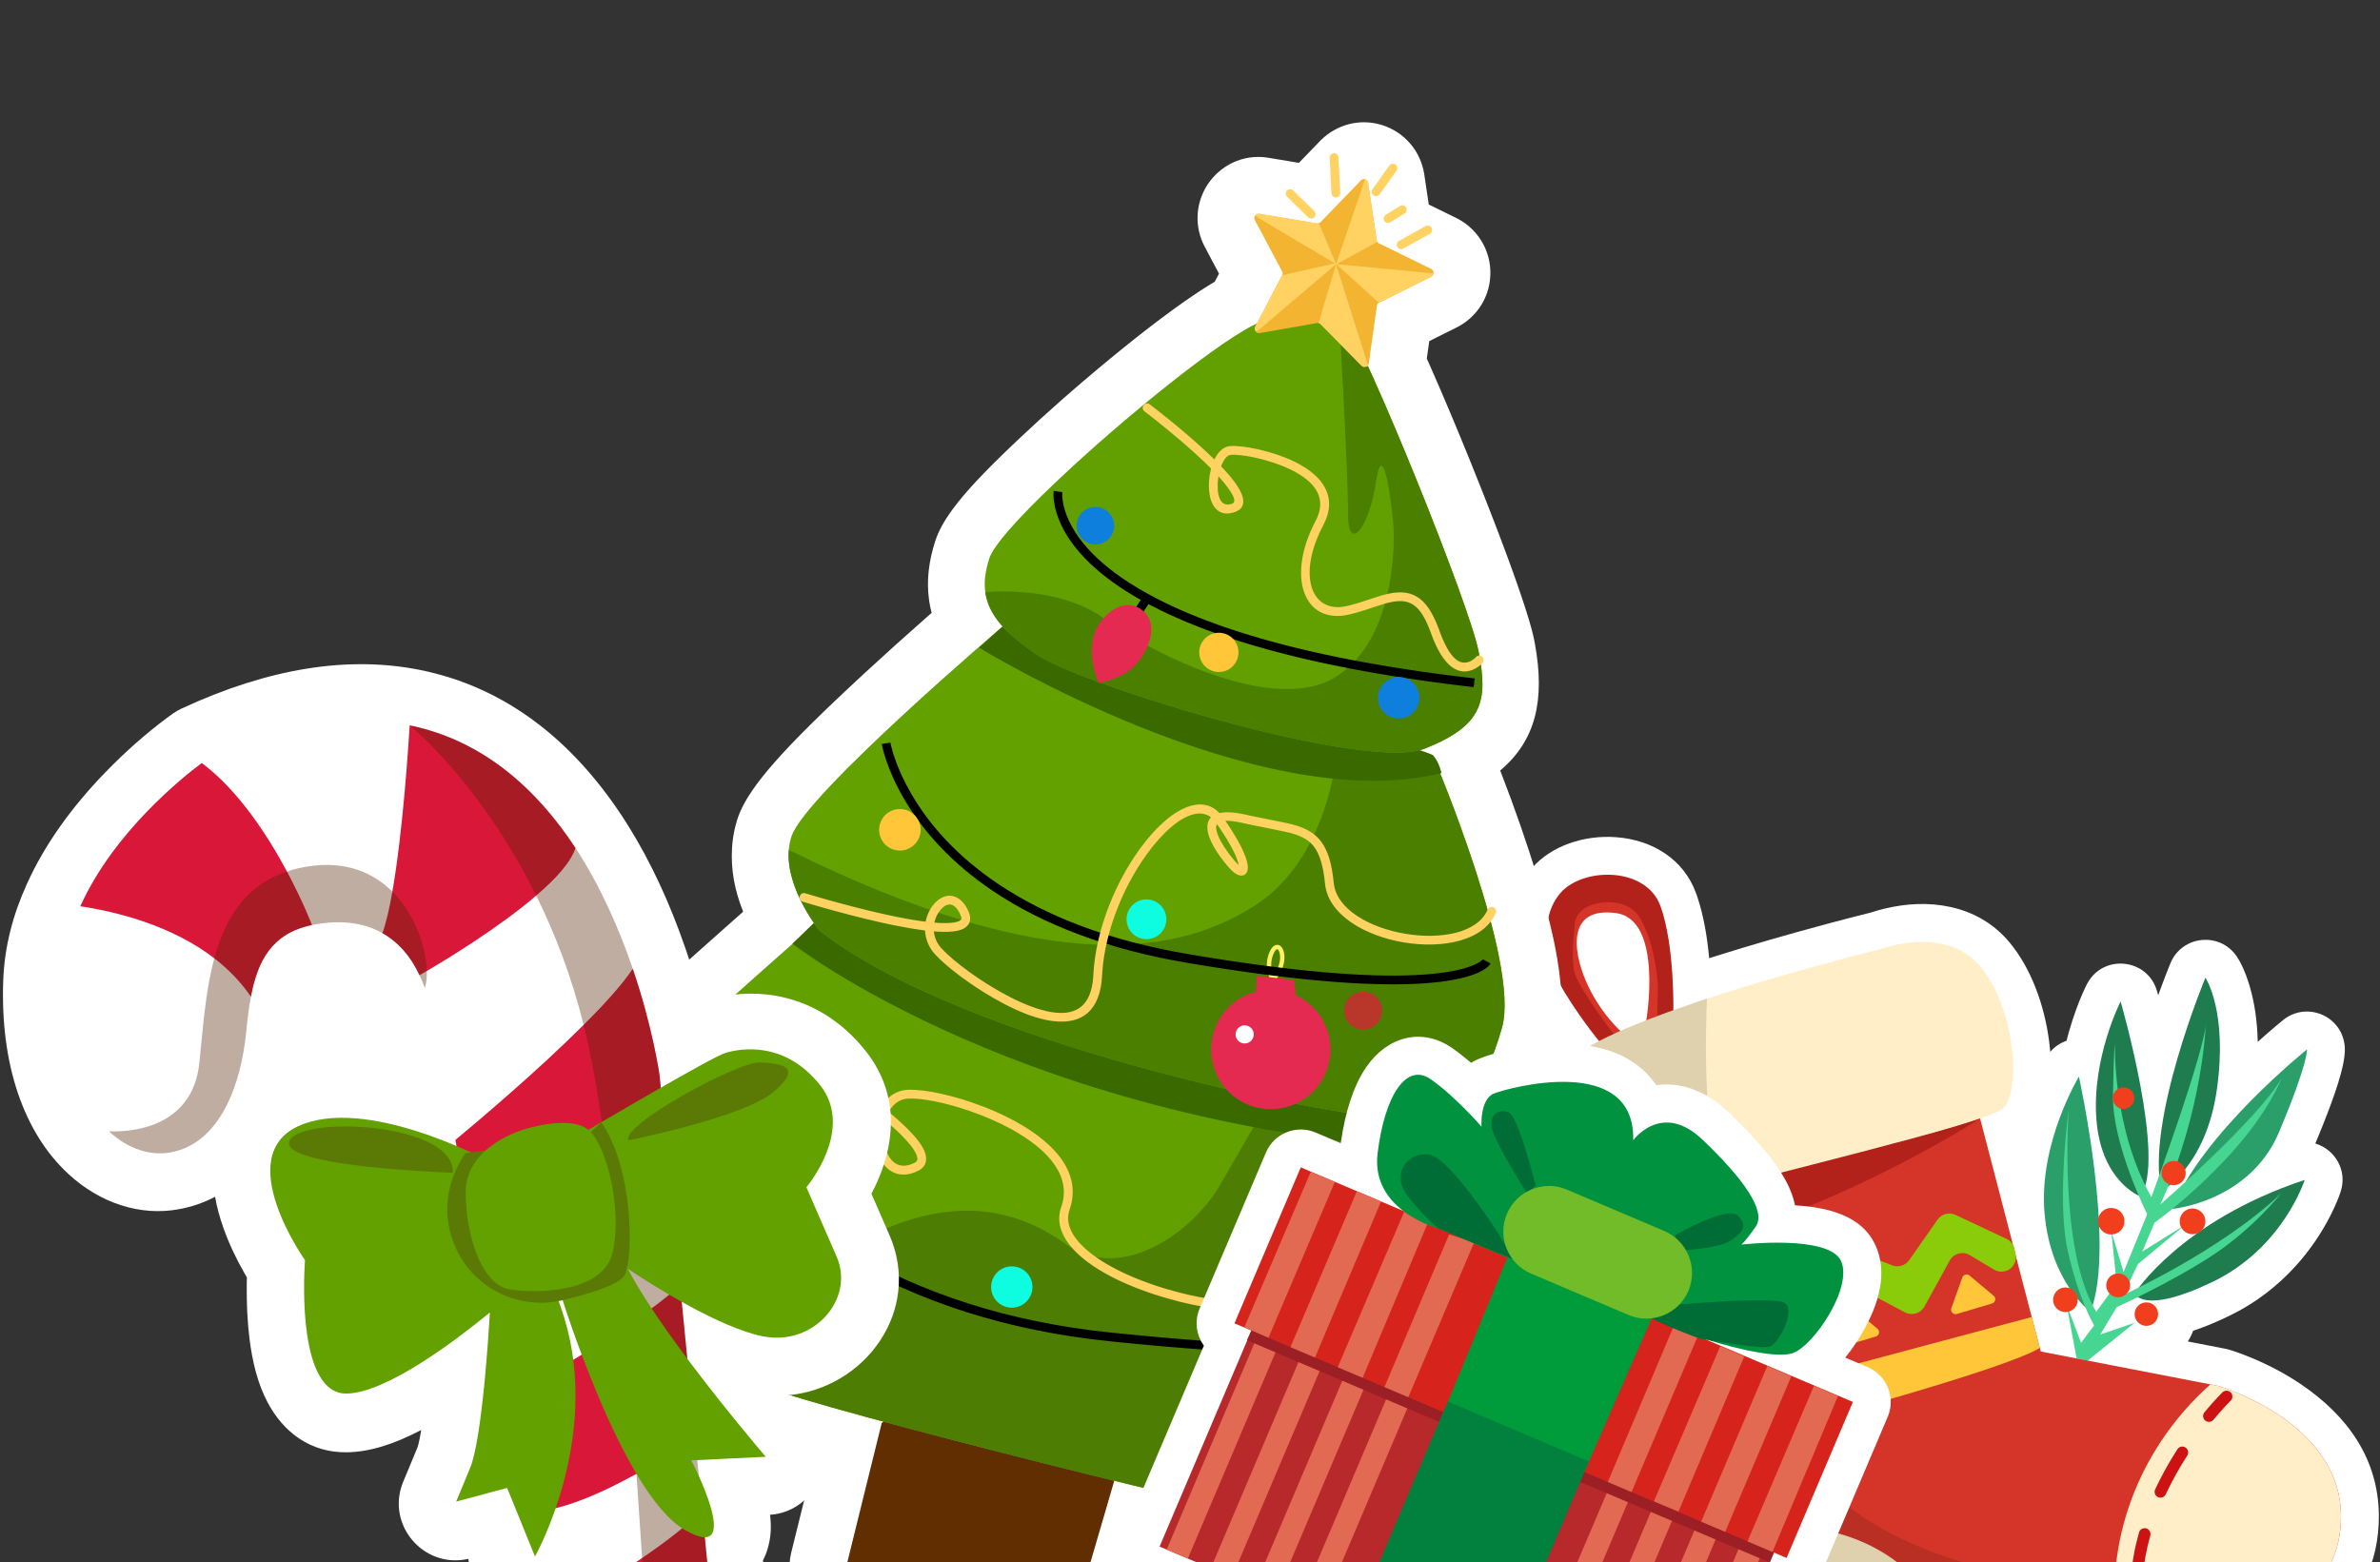 <?xml version="1.0" encoding="UTF-8"?>
<svg width="262px" height="172px" viewBox="0 0 262 172" version="1.1" xmlns="http://www.w3.org/2000/svg" xmlns:xlink="http://www.w3.org/1999/xlink">
    <rect x="0" y="0" width="262" height="172" fill="#333333" stroke="none"/>
    <title>decoration-4</title>
    <g id="decoration-4" stroke="none" stroke-width="1" fill="none" fill-rule="evenodd">
        <g id="Group" transform="translate(158.039, 91.974)" fill-rule="nonzero">
            <g id="Christmas/Stickers/Sock" transform="translate(52.167, 48.167) scale(-1, 1) translate(-52.167, -48.167) ">
                <path d="M84.449,0.202 C87.969,-0.061 91.582,1.133 93.72,3.589 C97.386,7.8 96.897,14.202 93.695,19.442 C93.373,19.97 93.047,20.482 92.721,20.978 L92.476,21.347 L92.303,21.603 L92.325,21.623 C92.841,22.101 93.275,22.602 93.629,23.142 L93.733,23.305 L93.806,23.426 C95.063,25.565 95.391,28.05 95.025,30.74 C94.753,32.749 94.097,34.846 93.148,37 C92.521,38.423 91.732,39.916 90.945,41.226 L90.724,41.589 L90.743,41.586 C91.365,41.507 91.977,41.306 92.59,40.967 L92.731,40.886 L92.855,40.812 C95.644,39.086 99.226,41.11 99.214,44.364 L99.213,44.493 L99.214,44.586 L99.219,44.788 C99.221,44.859 99.224,44.934 99.229,45.012 L99.244,45.255 C99.251,45.339 99.258,45.427 99.266,45.517 L99.279,45.654 L99.293,45.781 C99.376,46.53 99.518,47.271 99.723,47.952 C100.012,48.913 100.592,49.892 101.463,50.891 L104.101,54.485 C104.101,56.429 102.808,57.963 101.147,58.473 L101.043,58.504 L100.972,58.529 L100.816,58.587 L100.73,58.621 L100.641,58.658 C100.195,58.842 99.742,59.073 99.332,59.34 C98.45,59.912 98.026,60.458 97.976,60.911 L97.739,63.061 L97.481,65.304 L97.363,66.264 L97.318,66.605 L97.303,66.706 C96.968,68.759 95.17,70.25 93.093,70.2 L92.899,70.194 L92.658,70.188 L92.449,70.186 L92.315,70.186 C92.377,70.497 92.415,70.815 92.428,71.14 C92.445,71.619 92.405,72.099 92.307,72.572 C92.072,73.702 91.531,74.693 90.786,75.472 C91.424,76.626 91.691,77.992 91.465,79.384 L91.439,79.533 L91.417,79.643 C90.735,82.923 87.52,85.03 84.229,84.35 C83.097,84.114 82.089,83.57 81.291,82.813 L81.188,82.714 L81.117,82.642 L79.707,82.393 C77.994,82.087 76.107,81.229 74.061,79.979 L73.856,79.852 L73.679,79.742 L73.509,80.138 L73.367,80.464 L73.081,81.113 C73.024,81.243 72.966,81.372 72.908,81.503 L72.726,81.902 L72.534,82.317 C72.501,82.388 72.467,82.46 72.432,82.533 C72.363,82.68 72.293,82.826 72.224,82.97 L72.017,83.395 C71.983,83.465 71.948,83.534 71.914,83.603 L71.709,84.01 L71.505,84.406 C70.318,86.677 69.178,88.345 67.96,89.451 C64.22,92.86 59.134,94.664 52.257,95.307 L51.731,95.354 L51.199,95.396 C50.484,95.449 49.751,95.491 48.998,95.521 L48.43,95.542 C47.859,95.56 47.276,95.573 46.683,95.579 L46.132,95.583 L45.621,95.585 L45.104,95.583 L44.58,95.579 L44.05,95.572 L43.512,95.562 L42.968,95.549 L42.415,95.533 L41.854,95.515 L41.286,95.493 L40.416,95.456 L39.825,95.428 L39.225,95.396 L38.615,95.362 L37.995,95.325 L37.365,95.286 L36.724,95.243 L35.742,95.174 L34.735,95.099 L33.701,95.017 L32.64,94.929 L31.916,94.866 L31.18,94.801 C30.304,94.722 29.441,94.636 28.579,94.542 L27.921,94.466 C27.812,94.453 27.704,94.44 27.596,94.427 L26.951,94.347 L26.314,94.264 C26.209,94.25 26.104,94.235 25.999,94.221 L25.375,94.133 C24.962,94.074 24.554,94.012 24.151,93.948 L23.551,93.851 C23.452,93.835 23.353,93.818 23.254,93.801 L22.666,93.699 C21.985,93.578 21.321,93.45 20.672,93.316 L20.121,93.199 C15.19,92.129 11.218,90.642 8.106,88.613 C5.457,86.876 3.441,84.739 2.15,82.183 C1.022,79.964 0.475,77.502 0.5,74.807 C0.565,68.705 3.883,63.938 9.095,60.418 C10.822,59.252 12.647,58.303 14.47,57.542 C15.11,57.275 15.709,57.049 16.253,56.862 L16.628,56.737 L16.855,56.665 L17.034,56.611 C17.111,56.589 17.189,56.569 17.268,56.551 L17.386,56.526 L18.245,56.358 L21.534,55.721 C21.292,55.355 21.094,54.961 20.946,54.546 C19.857,54.186 18.686,53.71 17.429,53.121 L17.158,52.993 L16.967,52.901 C14.092,51.514 11.651,49.625 9.617,47.369 C8.048,45.63 6.809,43.773 5.855,41.909 C5.554,41.32 5.298,40.763 5.085,40.246 L4.967,39.955 L4.895,39.768 L4.803,39.52 L4.73,39.31 L4.692,39.192 C3.953,36.859 5.341,34.631 7.381,33.963 L7.494,33.928 L7.218,33.262 L6.909,32.507 L6.69,31.963 L6.55,31.611 L6.349,31.098 L6.158,30.604 L5.977,30.127 L5.751,29.518 L5.593,29.081 L5.445,28.661 L5.351,28.39 L5.218,27.997 L5.135,27.743 L5.056,27.497 L4.944,27.14 L4.842,26.797 L4.778,26.577 L4.718,26.363 L4.662,26.156 L4.61,25.954 L4.539,25.663 L4.475,25.385 L4.437,25.207 L4.403,25.035 L4.358,24.786 L4.333,24.627 L4.31,24.474 L4.291,24.325 L4.275,24.181 L4.258,23.975 L4.25,23.844 C4.249,23.822 4.248,23.801 4.247,23.78 L4.244,23.655 L4.243,23.535 L4.246,23.42 L4.249,23.363 L4.259,23.213 L4.269,23.114 L4.286,22.976 C4.74,19.815 8.426,18.33 10.942,20.258 L11.137,20.414 L11.474,20.692 L11.768,20.939 L12.116,21.234 C12.175,21.284 12.235,21.335 12.295,21.387 L12.663,21.705 L13.045,22.039 L13.439,22.388 L13.832,22.74 L13.834,22.639 C13.89,20.399 14.194,18.414 14.697,16.68 L14.763,16.455 L14.818,16.278 C15.24,14.938 15.715,13.963 16.135,13.341 C17.989,10.587 22.163,11.002 23.438,14.068 L23.685,14.68 L23.864,15.135 L23.962,15.387 C24.115,15.784 24.267,16.186 24.418,16.591 L24.643,17.201 L24.79,17.605 L24.925,17.128 C25.963,13.537 30.821,13.037 32.585,16.289 L32.677,16.468 L32.7,16.514 C32.743,16.602 32.787,16.692 32.831,16.785 L32.964,17.07 C32.986,17.119 33.008,17.169 33.031,17.219 L33.167,17.527 L33.304,17.849 C33.327,17.904 33.35,17.959 33.373,18.015 L33.512,18.358 C33.535,18.417 33.558,18.476 33.581,18.535 L33.72,18.899 L33.859,19.276 C34.113,19.979 34.364,20.747 34.601,21.573 C34.659,21.775 34.715,21.978 34.769,22.181 L34.849,22.486 L34.882,22.616 L34.906,22.624 C35.562,22.851 36.173,23.25 36.669,23.833 C36.7,23.47 36.741,23.102 36.789,22.729 C37.322,18.579 38.836,14.54 41.196,11.735 C42.913,9.695 45.138,8.439 47.646,7.887 C50.066,7.355 52.503,7.502 54.831,8.048 C55.286,8.155 55.704,8.271 56.08,8.389 L56.335,8.471 L56.375,8.485 L56.979,8.636 L58.011,8.899 L58.893,9.126 L59.815,9.367 L60.776,9.622 L61.773,9.889 C65.698,10.947 69.625,12.077 73.333,13.244 L74.219,13.525 L74.224,13.473 C74.447,11.074 74.848,8.811 75.496,6.856 L75.582,6.603 L75.663,6.372 C77.023,2.621 80.47,0.5 84.449,0.202 Z" id="Sticker" fill="#FFFFFF"></path>
                <g id="Misletoe-2" transform="translate(8.409, 15.668)">
                    <path d="M14.845,25.463 C14.845,25.463 6.312,24.717 3.062,16.97 C-0.188,9.223 0.002,7.9 0.002,7.9 C0.002,7.9 11.615,17.213 14.845,25.463 Z" id="Path" fill="#2A9F6A"></path>
                    <path d="M23.829,36.783 C23.829,36.783 28.235,33.607 28.895,25.907 C29.555,18.207 25.109,10.893 25.109,10.893 C25.109,10.893 20.999,29.467 23.829,36.783 Z" id="Path" fill="#2A9F6A"></path>
                    <path d="M18.965,34.753 C18.965,34.753 13.965,26.817 0.255,22.267 C0.255,22.267 2.622,29.743 10.369,33.48 C18.115,37.217 18.965,34.753 18.965,34.753 Z" id="Path" fill="#1E7C4F"></path>
                    <path d="M18.372,24.067 C18.372,24.067 22.622,22.477 23.175,15.69 C23.732,8.903 20.519,2.617 20.519,2.617 C20.519,2.617 15.405,20.3 18.372,24.067 Z" id="Path" fill="#1E7C4F"></path>
                    <path d="M16.019,23.493 C16.019,23.493 11.112,20.857 9.915,12.26 C8.715,3.663 11.182,0 11.182,0 C11.182,0 17.775,15.85 16.019,23.493 Z" id="Path" fill="#1E7C4F"></path>
                    <path d="M11.122,4.8 C11.122,4.8 11.372,14.48 16.139,24.967 C16.139,24.967 5.569,15.747 2.822,11.13 C2.822,11.13 4.195,14.78 8.465,19.457 C12.735,24.133 16.789,26.977 16.789,26.977 L18.132,30.153 L13.415,27.217 L18.612,31.533 L20.209,34.93 C20.209,34.93 9.389,30.003 2.849,23.747 C2.849,23.747 5.882,27.613 10.455,30.607 C15.032,33.6 20.952,36.277 20.952,36.277 L22.755,39.29 L18.979,37.997 L24.159,42.173 L25.365,41.92 L26.472,35.973 L24.872,40.2 L23.439,38.283 C23.439,38.283 25.202,35.327 26.379,29.863 C27.555,24.4 26.229,14.37 26.229,14.37 C26.229,14.37 27.395,29.903 23.199,36.787 L21.709,34.73 L21.065,32.593 L21.545,27.923 L20.189,32.413 L17.592,26.04 C17.592,26.04 21.435,18.403 21.359,13.02 C21.282,7.637 21.139,7.31 21.139,7.31 C21.139,7.31 21.442,16.53 17.132,24.157 C17.119,24.147 11.029,7.507 11.122,4.8 Z" id="Path" fill="#47D692"></path>
                    <circle id="Oval" fill="#F13E1D" cx="20.199" cy="13.267" r="1.19"></circle>
                    <circle id="Oval" fill="#F13E1D" cx="21.552" cy="26.813" r="1.46"></circle>
                    <circle id="Oval" fill="#F13E1D" cx="20.789" cy="33.877" r="1.313"></circle>
                    <circle id="Oval" fill="#F13E1D" cx="26.592" cy="35.463" r="1.357"></circle>
                    <circle id="Oval" fill="#F13E1D" cx="17.682" cy="37.043" r="1.293"></circle>
                    <circle id="Oval" fill="#F13E1D" cx="12.602" cy="26.83" r="1.417"></circle>
                    <circle id="Oval" fill="#F13E1D" cx="14.685" cy="21.513" r="1.333"></circle>
                </g>
                <g id="Misletoe-1" transform="translate(71.054, 43.848)">
                    <path d="M22.78,16.613 C22.31,20.943 22.137,22.187 22.137,22.187 C22.137,22.187 15.217,21.853 12.503,24.273 C9.787,26.697 9.787,26.697 9.787,26.697 C9.787,26.697 8.11,25.317 7.81,25.117 C7.26,24.733 6.623,24.347 5.963,24.043 C5.707,23.923 5.44,23.817 5.173,23.73 C4.217,23.4 3.253,23.307 2.417,23.683 C2.163,23.797 1.92,23.953 1.7,24.167 C-1.05,26.75 6.537,7.023 6.537,7.023 C6.537,7.023 6.793,7.017 7.203,6.94 C7.497,6.883 7.877,6.79 8.3,6.63 C9.967,5.997 12.303,4.333 12.933,0 C12.933,0 18.327,4.013 23.993,0.507 C23.993,0.507 23.787,8.47 28.88,10.637 C28.88,10.633 23.253,12.277 22.78,16.613 Z" id="Path" fill="#2A9F6A"></path>
                    <path d="M23.993,0.503 C23.993,0.503 23.49,1.66 22.477,3.48 C22.467,3.503 22.447,3.533 22.433,3.557 C22.153,4.057 21.827,4.607 21.477,5.197 C21.13,5.757 20.713,6.403 20.233,7.133 C17.86,10.667 14.347,14.99 9.66,18.443 C9.11,18.843 8.55,19.237 7.973,19.603 C7.713,19.78 7.45,19.94 7.187,20.097 C7.187,20.097 7.18,20.097 7.187,20.103 C7.09,20.163 6.99,20.22 6.893,20.28 C5.657,21.02 4.347,21.697 2.967,22.277 C2.937,22.29 2.903,22.303 2.873,22.317 C2.867,22.323 2.867,22.323 2.867,22.323 L7.207,6.943 C7.5,6.887 7.88,6.793 8.303,6.633 C9.97,6 12.307,4.337 12.937,0.003 C12.933,-0.003 18.327,4.013 23.993,0.503 Z" id="Path" fill="#1E7C4F"></path>
                    <path d="M2.863,22.32 C2.863,22.32 16.36,13.17 22.68,3.173 C22.68,3.173 13.587,19.753 2.633,23.423 L2.863,22.32 Z" id="Path" fill="#47D692"></path>
                    <path d="M12.623,35.017 C12.623,35.017 12.623,35.017 12.56,35.003 C12.39,34.973 11.75,34.86 9.387,34.443 C6.443,33.917 1.087,29.747 0.147,29 C0.05,28.927 0,28.883 0,28.883 L0.57,27.687 C0.57,27.687 0.633,27.693 0.747,27.683 C1.1,27.663 1.953,27.507 3.067,26.573 C3.693,26.053 4.48,24.89 5.173,23.727 C5.617,22.99 6.013,22.267 6.317,21.693 L6.317,21.687 C6.673,21.017 6.897,20.567 6.897,20.567 C6.897,20.567 6.937,20.503 6.997,20.403 C7.04,20.32 7.107,20.217 7.183,20.1 L7.183,20.093 C7.58,19.453 8.233,18.517 7.97,19.6 C7.92,19.847 7.807,20.197 7.64,20.687 C7.623,20.737 7.607,20.783 7.583,20.833 C7.58,20.853 7.577,20.87 7.567,20.89 C7.153,22.027 6.56,23.11 5.96,24.043 C4.753,25.9 3.51,27.18 3.51,27.18 C5.05,26.817 6.547,25.997 7.807,25.117 C9.367,24.023 10.57,22.847 11.047,22.353 C11.197,22.2 11.273,22.11 11.273,22.11 L11.813,23.057 C11.807,23.063 11.797,23.073 11.797,23.08 C10.78,24.157 9.68,25.023 8.63,25.72 C5.967,27.487 3.607,28.127 3.607,28.127 C7.1,29.297 13.447,27.68 13.447,27.68 L13.553,28.247 C10.173,30.383 2.643,29.11 2.643,29.11 C5.83,32.68 12.367,33.97 12.367,33.97 L12.51,34.54 L12.623,35.017 Z" id="Path" fill="#47D692"></path>
                    <circle id="Oval" fill="#F13E1D" cx="8.247" cy="19.317" r="1.657"></circle>
                    <circle id="Oval" fill="#F13E1D" cx="12.643" cy="21.457" r="1.83"></circle>
                    <path d="M17.173,27.873 C16.973,28.837 16.03,29.463 15.067,29.263 C14.103,29.063 13.487,28.113 13.687,27.15 C13.887,26.187 14.83,25.567 15.793,25.767 C16.753,25.97 17.373,26.91 17.173,27.873 Z" id="Path" fill="#F13E1D"></path>
                    <path d="M16.283,34.947 C16.07,35.973 15.06,36.637 14.027,36.423 C13.277,36.267 12.727,35.693 12.56,35.003 C12.517,34.857 12.5,34.697 12.507,34.54 C12.507,34.417 12.52,34.293 12.543,34.173 C12.757,33.14 13.77,32.477 14.8,32.69 C15.833,32.903 16.497,33.913 16.283,34.947 Z" id="Path" fill="#F13E1D"></path>
                    <path d="M15.79,25.77 C16.753,25.97 17.373,26.913 17.173,27.877 C16.973,28.84 16.03,29.467 15.067,29.267 C14.103,29.067 13.487,28.117 13.687,27.153 C13.883,26.187 14.827,25.57 15.79,25.77 Z" id="Path" fill="#F13E1D"></path>
                </g>
                <g id="Sock" transform="translate(4.666, 4.333)">
                    <g id="Fabric">
                        <path d="M76.478,16.052 C76.478,16.052 74.568,4.922 79.825,4.222 C85.081,3.522 84.631,8.158 83.135,11.682 C81.638,15.205 79.145,17.372 79.145,17.372 L80.441,17.895 C80.441,17.895 86.701,10.505 85.438,5.512 C84.175,0.518 76.978,1.328 75.868,5.445 C74.758,9.558 74.591,15.915 74.591,15.915 C74.591,15.915 76.348,17.302 76.478,16.052 Z M77.275,36.452 C77.275,36.452 77.255,36.512 77.225,36.632 L77.208,36.708 C77.185,36.795 77.155,36.908 77.121,37.038 L77.111,37.082 C77.071,37.212 77.035,37.355 76.988,37.522 C76.938,37.702 76.885,37.902 76.825,38.118 C76.775,38.292 76.725,38.478 76.668,38.678 C76.605,38.915 76.535,39.162 76.458,39.428 C76.435,39.502 76.411,39.582 76.388,39.665 C76.308,39.958 76.225,40.268 76.128,40.595 C76.098,40.712 76.058,40.835 76.025,40.968 C75.785,41.845 75.501,42.825 75.195,43.888 C75.191,43.908 75.181,43.925 75.178,43.945 C75.075,44.318 74.965,44.695 74.848,45.085 C74.825,45.158 74.805,45.235 74.781,45.308 C74.665,45.718 74.538,46.138 74.415,46.565 C74.281,47.022 74.138,47.492 73.998,47.968 C73.918,48.222 73.848,48.475 73.768,48.735 C73.628,49.212 73.485,49.688 73.338,50.175 C73.241,50.488 73.148,50.805 73.051,51.122 C72.918,51.575 72.778,52.025 72.638,52.482 C72.558,52.742 72.478,53.002 72.398,53.265 C72.311,53.522 72.231,53.788 72.148,54.055 C71.695,55.518 71.221,57.008 70.731,58.508 C70.695,58.618 70.658,58.728 70.625,58.842 C70.425,59.458 70.218,60.072 70.011,60.685 C69.745,61.502 69.471,62.312 69.191,63.122 C68.981,63.728 68.768,64.335 68.558,64.942 C68.395,65.415 68.225,65.885 68.061,66.348 C67.881,66.842 67.701,67.332 67.521,67.818 C67.418,68.098 67.311,68.385 67.208,68.658 C67.085,68.995 66.955,69.335 66.828,69.662 C66.825,69.675 66.821,69.688 66.815,69.698 C66.751,69.868 66.685,70.038 66.618,70.208 C66.501,70.512 66.388,70.812 66.268,71.108 C66.155,71.395 66.045,71.672 65.935,71.952 C65.488,73.068 65.038,74.122 64.598,75.108 C64.398,75.565 64.195,76.005 63.998,76.422 C62.745,79.078 61.548,81.075 60.488,82.038 C56.471,85.698 50.135,87.022 41.685,87.082 C37.305,87.118 32.365,86.808 26.888,86.318 C26.038,86.242 25.201,86.158 24.378,86.068 C16.491,85.182 10.018,83.595 5.725,80.795 C3.701,79.468 2.168,77.875 1.198,75.962 C0.391,74.375 -0.019,72.578 0.001,70.518 C0.111,60.145 13.521,56.282 13.521,56.282 L14.371,56.115 L33.051,52.495 L33.155,52.095 L34.045,48.695 L35.635,42.588 C35.635,42.582 35.635,42.582 35.635,42.582 L36.195,40.412 L39.728,26.835 L39.785,26.625 C43.005,28.068 57.715,31.742 67.721,34.165 C73.205,35.502 77.275,36.452 77.275,36.452 Z" fill="#D43528"></path>
                        <path d="M73.498,15.218 C73.498,15.218 73.321,7.855 74.915,3.458 C76.508,-0.938 83.468,-0.815 85.911,1.992 C88.355,4.798 87.601,9.455 85.475,12.935 C83.348,16.412 81.278,18.795 81.278,18.795 L79.978,17.672 C79.978,17.672 84.115,12.312 84.438,10.545 C84.761,8.778 84.351,5.628 84.351,5.628 C84.351,5.628 84.531,4.558 83.261,3.698 C81.991,2.838 78.778,2.512 77.341,4.515 C75.905,6.518 75.095,11.035 75.211,13.145 C75.328,15.255 75.218,15.788 75.218,15.788 L73.498,15.218 Z" id="Path" fill="#B2221B"></path>
                        <path d="M62.031,71.653 L62.346,71.655 C63.897,71.677 65.156,71.828 65.938,71.952 C65.491,73.068 65.041,74.122 64.601,75.108 C64.401,75.565 64.198,76.005 64.001,76.422 C62.748,79.078 61.551,81.075 60.491,82.038 C56.562,85.619 50.412,86.963 42.236,87.076 L41.688,87.082 L41.688,87.082 C41.975,85.165 42.865,82.862 44.705,80.128 C44.855,79.905 45.005,79.692 45.161,79.482 C48.498,74.922 52.978,72.922 56.998,72.132 C58.82,71.766 60.547,71.649 62.031,71.653 Z M80.935,37.295 C80.881,37.335 80.618,37.328 80.175,37.262 C80.168,37.262 80.155,37.265 80.145,37.255 C79.498,37.168 78.495,36.978 77.211,36.705 C76.588,36.575 75.898,36.418 75.158,36.252 C73.571,35.895 71.721,35.468 69.721,34.985 C59.608,32.552 45.471,28.832 39.731,26.835 C38.381,26.372 37.501,25.998 37.235,25.758 C35.155,23.875 35.875,14.652 39.718,10.085 C43.561,5.518 50.515,8.148 50.515,8.148 C50.515,8.148 61.878,10.932 71.701,14.288 C78.348,16.562 84.301,19.088 85.548,21.205 C88.635,26.455 81.655,36.675 80.935,37.295 Z M24.381,86.068 C16.495,85.182 10.021,83.595 5.728,80.795 C3.705,79.468 2.171,77.875 1.201,75.962 C0.395,74.375 -0.015,72.578 0.005,70.518 C0.115,60.145 13.525,56.282 13.525,56.282 L14.375,56.115 C17.491,58.848 24.675,66.448 24.971,78.835 C24.985,79.272 24.985,79.718 24.978,80.168 C24.945,82.028 24.758,83.998 24.381,86.068 Z" id="Wool" fill="#FFEEC7"></path>
                        <path d="M69.791,13.622 L71.701,14.292 C78.348,16.565 84.301,19.092 85.548,21.208 C88.635,26.455 81.655,36.675 80.935,37.295 C80.881,37.335 80.618,37.328 80.175,37.262 C80.168,37.262 80.155,37.265 80.145,37.255 C79.498,37.168 78.495,36.978 77.211,36.705 C77.196,36.763 77.177,36.832 77.157,36.911 L77.125,37.035 L77.125,37.035 L77.115,37.078 C77.075,37.208 77.038,37.352 76.991,37.518 C76.941,37.698 76.888,37.898 76.828,38.115 C76.778,38.288 76.728,38.475 76.671,38.675 C76.608,38.912 76.538,39.158 76.461,39.425 C76.438,39.498 76.415,39.578 76.391,39.662 C76.311,39.955 76.228,40.265 76.131,40.592 C76.101,40.708 76.061,40.832 76.028,40.965 C75.864,41.547 75.686,42.178 75.495,42.849 L75.198,43.885 L75.198,43.885 C75.195,43.905 75.185,43.922 75.181,43.942 C75.078,44.315 74.968,44.692 74.851,45.082 C74.828,45.155 74.808,45.232 74.785,45.305 C74.668,45.715 74.541,46.135 74.418,46.562 C74.285,47.018 74.141,47.488 74.001,47.965 C73.921,48.218 73.851,48.472 73.771,48.732 C73.631,49.208 73.488,49.685 73.341,50.172 C73.245,50.485 73.151,50.802 73.055,51.118 C72.921,51.565 72.781,52.022 72.641,52.478 C72.561,52.738 72.481,52.998 72.401,53.262 C72.315,53.518 72.235,53.785 72.151,54.052 C71.698,55.515 71.225,57.005 70.735,58.505 C70.698,58.615 70.661,58.725 70.628,58.838 C70.428,59.455 70.221,60.068 70.015,60.682 C69.748,61.498 69.475,62.308 69.195,63.118 C68.985,63.725 68.771,64.332 68.561,64.938 C68.398,65.412 68.228,65.882 68.065,66.345 C67.885,66.838 67.705,67.328 67.525,67.815 C67.421,68.095 67.315,68.382 67.211,68.655 C67.088,68.992 66.958,69.332 66.831,69.658 C66.828,69.672 66.825,69.685 66.818,69.695 C66.755,69.865 66.688,70.035 66.621,70.205 C66.505,70.508 66.391,70.808 66.271,71.105 C66.158,71.392 66.048,71.668 65.938,71.948 C65.491,73.065 65.041,74.118 64.601,75.105 C64.401,75.562 64.198,76.002 64.001,76.418 C62.748,79.075 61.551,81.072 60.491,82.035 C56.475,85.695 50.138,87.018 41.688,87.078 C37.308,87.115 32.368,86.805 26.891,86.315 C26.041,86.238 25.205,86.155 24.381,86.065 C16.495,85.178 10.021,83.592 5.728,80.792 C5.718,78.998 7.978,78.085 12.225,78.758 C14.995,79.202 19.628,79.288 24.968,78.835 C34.901,77.992 47.268,75.238 54.571,69.275 C57.355,67.002 59.478,64.075 61.105,60.955 C61.875,59.485 62.531,57.975 63.088,56.462 C63.385,55.658 63.658,54.852 63.908,54.065 C64.168,53.218 64.401,52.382 64.618,51.565 C64.845,50.658 65.048,49.782 65.221,48.938 C65.541,47.388 65.771,45.965 65.935,44.738 C66.291,42.035 66.341,40.278 66.341,40.278 L67.561,34.392 L67.613,34.403 L67.568,34.392 C67.621,34.325 67.675,34.248 67.725,34.168 C69.523,31.508 69.894,24.398 69.911,19.288 L69.912,18.672 C69.906,15.751 69.791,13.622 69.791,13.622 Z" id="Shadow" fill="#0A0A0A" opacity="0.13"></path>
                        <path d="M39.728,26.835 C39.728,26.835 57.861,38.642 75.901,41.615 L77.208,36.702 C77.211,36.705 43.488,28.388 39.728,26.835 Z" id="Path" fill="#B2221B"></path>
                        <path d="M12.136,57.005 C12.369,56.763 12.747,56.744 13.003,56.952 L13.061,57.005 L13.198,57.142 L13.35,57.297 L13.518,57.473 L13.608,57.569 C13.783,57.755 13.964,57.953 14.152,58.163 L14.437,58.487 C14.63,58.709 14.829,58.942 15.033,59.187 C15.26,59.461 15.222,59.866 14.949,60.093 C14.676,60.32 14.27,60.282 14.043,60.009 C13.606,59.483 13.192,59.012 12.812,58.6 L12.585,58.358 L12.352,58.116 L12.164,57.926 L12.151,57.914 C11.896,57.667 11.889,57.26 12.136,57.005 Z M16.927,63.949 C17.812,65.325 18.607,66.75 19.292,68.215 C19.443,68.537 19.825,68.676 20.147,68.525 C20.469,68.375 20.608,67.992 20.457,67.67 C19.747,66.151 18.923,64.676 18.009,63.254 C17.817,62.955 17.419,62.869 17.12,63.061 C16.822,63.253 16.735,63.651 16.927,63.949 Z M20.997,72.764 C21.442,74.351 21.731,75.939 21.848,77.524 C21.874,77.878 22.182,78.144 22.536,78.118 C22.891,78.092 23.156,77.784 23.13,77.429 C23.007,75.756 22.703,74.084 22.235,72.417 C22.139,72.075 21.784,71.875 21.442,71.971 C21.1,72.068 20.901,72.423 20.997,72.764 Z M21.666,82.314 C21.72,81.963 22.048,81.722 22.399,81.776 C22.75,81.83 22.991,82.159 22.937,82.51 C22.788,83.473 22.568,84.445 22.277,85.416 C22.176,85.756 21.817,85.949 21.477,85.848 C21.137,85.746 20.943,85.387 21.045,85.047 C21.319,84.133 21.526,83.218 21.666,82.314 Z" id="Couture" fill="#CC1212"></path>
                    </g>
                    <g id="Design" transform="translate(33.158, 37.303)">
                        <path d="M3.667,2.788 L9.28,0.152 C9.983,-0.178 10.82,0.045 11.263,0.682 L14.373,5.128 C14.797,5.732 15.577,5.968 16.263,5.698 L22.383,3.302 C23.1,3.022 23.917,3.292 24.323,3.948 L27.2,8.615 C27.63,9.315 28.52,9.572 29.26,9.212 L34.177,6.808 C34.943,6.435 35.867,6.728 36.277,7.475 L39.447,13.278 C39.637,13.628 39.69,14.038 39.597,14.428 L39.597,14.428 C39.26,15.788 37.457,16.085 36.703,14.902 L34.82,11.945 C34.393,11.275 33.537,11.022 32.813,11.352 L27.697,13.682 C26.943,14.025 26.05,13.732 25.643,13.008 L23.017,8.322 C22.593,7.565 21.647,7.285 20.88,7.692 L14.84,10.882 C14.07,11.288 13.117,11.002 12.697,10.238 L9.92,5.182 C9.487,4.388 8.48,4.115 7.703,4.582 L5.043,6.172 C3.85,6.885 2.38,5.838 2.663,4.478 L2.78,3.915 C2.883,3.415 3.213,3.002 3.667,2.788 Z" id="Path" fill="#8ACC09"></path>
                        <path d="M0.89,11.395 L29.933,19.162 L37.58,21.202 C37.543,21.312 37.507,21.422 37.473,21.535 C37.273,22.152 37.067,22.765 36.86,23.378 C36.593,24.195 36.32,25.005 36.04,25.815 C34.843,25.502 31.8,24.698 27.95,23.652 C25.22,22.908 22.086,22.041 18.917,21.135 L17.966,20.862 C17.332,20.68 16.697,20.496 16.066,20.312 L15.122,20.036 C8.22,18.006 1.866,15.956 0,14.795 L0.89,11.395 Z M33.223,13.652 L34.433,17.028 C34.57,17.412 34.213,17.788 33.823,17.672 L29.953,16.522 C29.573,16.408 29.47,15.918 29.773,15.665 L32.437,13.438 C32.7,13.218 33.107,13.325 33.223,13.652 Z M21.32,10.672 L22.53,14.048 C22.667,14.432 22.31,14.808 21.92,14.692 L18.05,13.542 C17.667,13.428 17.567,12.938 17.87,12.685 L20.533,10.458 C20.797,10.238 21.203,10.345 21.32,10.672 Z M8.527,7.038 L9.737,10.415 C9.873,10.798 9.517,11.175 9.127,11.058 L5.257,9.908 C4.873,9.795 4.773,9.305 5.077,9.052 L7.74,6.825 C8.003,6.605 8.41,6.712 8.527,7.038 Z" id="Motif-1" fill="#FFC63A"></path>
                    </g>
                </g>
            </g>
        </g>
        <g id="Group" transform="translate(77.845, 16.717)" fill-rule="nonzero">
            <g id="Christmas/Stickers/Tree" transform="translate(59, 87.25) rotate(-330) translate(-59, -87.25) ">
                <path d="M27.198,1.479 L26.987,1.529 C24.58,2.123 22.844,3.947 22.189,6.149 L22.134,6.346 L21.301,9.669 L18.028,10.895 C15.43,11.908 13.932,14.292 13.79,16.778 L13.783,16.933 L13.78,17.103 C13.764,19.367 14.89,21.551 16.901,22.825 L19.782,24.629 L19.824,25.631 L19.597,26.041 L19.366,26.471 L19.131,26.919 L18.893,27.386 L18.651,27.871 L18.406,28.374 C18.365,28.46 18.324,28.546 18.283,28.632 L18.034,29.161 L17.782,29.707 L17.527,30.268 L17.27,30.846 L17.01,31.439 L16.748,32.047 L16.484,32.67 L16.085,33.631 L15.816,34.288 L15.41,35.299 L15.001,36.338 L14.727,37.045 L14.452,37.765 L14.037,38.864 L13.621,39.987 L13.343,40.747 L13.009,41.673 L12.772,42.338 L12.375,43.47 C12.31,43.657 12.245,43.844 12.181,44.031 L11.953,44.694 L11.725,45.366 C11.024,47.447 10.38,49.468 9.815,51.365 L9.458,52.575 L9.187,53.513 L8.933,54.418 L8.772,55.004 L8.62,55.574 L8.475,56.131 L8.337,56.674 L8.208,57.203 C8.187,57.29 8.166,57.376 8.146,57.462 L8.028,57.971 L7.918,58.467 C7.901,58.549 7.883,58.63 7.866,58.711 L7.769,59.187 C7.753,59.266 7.738,59.344 7.723,59.421 L7.637,59.879 C7.583,60.181 7.535,60.474 7.491,60.759 L7.431,61.181 C7.422,61.251 7.413,61.32 7.404,61.388 L7.356,61.793 C7.19,63.325 7.213,64.61 7.445,65.707 C7.935,68.01 8.775,69.991 10.088,71.683 L10.256,71.893 C10.481,72.171 10.717,72.436 10.962,72.689 L11.062,72.79 L10.873,73.351 C9.866,76.337 8.888,79.332 7.991,82.219 L7.589,83.522 L7.18,84.869 L6.698,86.483 L6.426,87.414 L6.166,88.318 L5.999,88.906 L5.759,89.766 L5.607,90.325 L5.388,91.142 L5.25,91.672 L5.117,92.191 L4.928,92.949 L4.81,93.441 L4.643,94.159 L4.539,94.624 C4.522,94.7 4.505,94.777 4.489,94.852 L4.394,95.302 L4.304,95.741 L4.221,96.17 L4.143,96.59 L4.072,96.999 L4.006,97.398 L3.947,97.788 L3.893,98.169 L3.846,98.54 L3.804,98.901 C3.798,98.961 3.792,99.02 3.786,99.079 L3.754,99.427 C3.749,99.484 3.744,99.541 3.74,99.597 L3.717,99.932 C3.714,99.987 3.711,100.041 3.708,100.096 L3.694,100.417 C3.693,100.47 3.691,100.522 3.69,100.575 L3.686,100.883 L3.688,101.183 C3.69,101.331 3.695,101.476 3.703,101.618 L3.721,101.897 C3.745,102.218 3.783,102.523 3.834,102.813 L3.868,102.997 L3.935,103.306 C4.122,104.128 4.388,104.926 4.736,105.693 L4.847,105.931 L4.965,106.174 C6.042,108.346 7.583,110.106 9.428,111.566 L9.543,111.656 L8.588,114.522 L7.628,117.419 L7,119.323 L6.384,121.199 L5.443,124.084 L4.636,126.582 L3.791,129.227 L3.031,131.638 L2.52,133.288 L2.06,134.799 L1.717,135.949 L1.411,136.997 L1.194,137.761 L1.002,138.457 C0.987,138.512 0.973,138.566 0.958,138.62 C-0.803,145.19 0.902,150.792 4.421,154.936 L4.573,155.112 C5.079,155.691 5.557,156.166 5.986,156.545 L6.056,156.606 L6.076,156.627 C10.189,160.888 18.125,162.919 27.427,162.947 L27.799,162.947 L28.192,162.944 C32.391,162.903 36.676,162.435 40.779,161.549 L41.434,161.406 L42.187,161.235 L42.997,161.046 L44.167,160.766 L45.11,160.536 L46.533,160.18 L49.411,170.131 C50.339,173.341 53.629,175.254 56.878,174.471 L81.843,168.461 L81.992,168.423 C85.268,167.55 87.26,164.212 86.451,160.901 L83.739,149.808 L87.391,148.717 L89.635,148.039 L92.648,147.117 L95.151,146.338 L97.445,145.611 L98.851,145.157 L99.944,144.798 L101.16,144.393 L102.438,143.955 L103.257,143.666 L103.854,143.45 L104.267,143.297 L104.887,143.06 L105.322,142.886 L105.518,142.804 C115.746,138.5 119.741,130.586 117.061,119.114 C116.251,115.651 114.093,111.966 110.801,107.795 L110.334,107.21 C110.255,107.112 110.175,107.013 110.095,106.915 C108.636,105.121 106.991,103.265 105.192,101.361 C102.788,98.817 100.229,96.311 97.67,93.943 L97.083,93.401 L96.516,92.883 L95.969,92.389 L95.446,91.919 L94.778,91.327 L94.677,91.239 L94.699,91.166 C95.707,87.809 95.495,83.958 94.326,79.379 C93.675,76.843 92.131,74.229 89.769,71.365 L89.379,70.899 C89.312,70.821 89.245,70.742 89.178,70.664 L88.766,70.19 C88.697,70.111 88.626,70.031 88.555,69.952 L88.122,69.471 C87.535,68.827 86.911,68.169 86.25,67.496 L85.747,66.989 C85.662,66.904 85.577,66.818 85.491,66.733 L84.968,66.217 L84.431,65.694 L83.88,65.166 L83.237,64.557 C80.431,61.919 77.377,59.301 74.345,56.853 L73.944,56.531 L73.955,56.5 C75.687,51.676 74.338,47.305 70.262,42.516 L70.011,42.225 L69.864,42.06 L69.703,41.886 L69.438,41.609 L69.246,41.413 L68.934,41.103 L68.476,40.662 L68.23,40.429 L67.702,39.94 L67.278,39.554 L66.673,39.013 L66.193,38.589 L65.689,38.15 L65.164,37.696 L64.429,37.068 L63.259,36.082 L62.435,35.397 L60.914,34.147 L59.536,33.028 L57.849,31.674 L56.34,30.476 L54.779,29.248 L54.127,28.738 L53.136,27.966 L52.095,27.161 L51.194,26.468 L50.304,25.788 L49.426,25.12 L48.135,24.146 L47.295,23.517 L46.473,22.905 L45.67,22.313 L44.89,21.741 L44.271,21.291 L43.542,19.487 L45.401,16.68 C45.428,16.64 45.453,16.6 45.479,16.56 L45.566,16.417 C46.622,14.644 46.849,12.416 45.998,10.402 L45.967,10.33 C44.882,7.771 42.303,6.128 39.481,6.256 L39.34,6.264 L35.977,6.493 L33.846,3.814 C32.234,1.831 29.665,0.938 27.198,1.479 Z" id="Sticker" fill="#FFFFFF"></path>
                <g id="Tree" transform="translate(6.527, 21.62)">
                    <path d="M44.383,131.195 L48.888,146.775 L73.853,140.765 L69.723,123.87 C69.723,123.875 45.133,127.255 44.383,131.195 Z" id="Wood" fill="#602E00"></path>
                    <g id="Level-1" transform="translate(0, 70.57)">
                        <path d="M96.563,44.855 C89.423,47.865 45.133,60.625 32.933,63.25 C20.733,65.885 7.593,64.195 3.843,59.875 C3.843,59.875 3.323,59.48 2.658,58.7 C1.193,56.975 -0.957,53.365 0.468,48.05 C2.533,40.355 10.413,17.08 10.413,17.08 L67.883,6.325 L83.613,3.385 C83.613,3.385 102.383,19.52 104.448,28.345 C106.508,37.165 103.693,41.855 96.563,44.855 Z" id="Path" fill="#62A000"></path>
                        <path d="M96.563,44.855 C89.423,47.865 45.133,60.625 32.933,63.25 C20.733,65.885 7.593,64.195 3.843,59.875 C3.843,59.875 3.323,59.48 2.658,58.7 C2.243,53.685 3.113,46.77 11.723,48.985 C24.858,52.37 25.238,56.875 31.243,46.18 C37.253,35.475 44.573,32.665 52.078,33.41 C59.583,34.16 63.528,25.155 63.528,19.335 C63.528,13.52 63.528,7.695 63.528,7.695 L67.878,6.325 L83.608,3.385 C83.608,3.385 102.378,19.52 104.443,28.345 C106.508,37.165 103.693,41.855 96.563,44.855 Z" id="Path" fill="#4D7D02"></path>
                        <path d="M10.473,16.31 L9.473,19.81 C9.473,19.81 41.758,24.4 83.613,3.38 L80.048,0 L10.473,16.31 Z" id="Path" fill="#3A6900"></path>
                    </g>
                    <g id="Level-2" transform="translate(3.403, 37.151)">
                        <path d="M72.889,36.799 C66.694,40.174 28.029,53.314 7.944,50.494 C7.944,50.494 2.419,48.399 0.564,44.484 C0.334,44.009 0.169,43.509 0.064,42.989 C-0.871,38.109 8.699,11.264 8.699,11.264 L56.754,0.009 C56.754,0.009 56.754,0.009 56.764,0.019 C57.364,0.474 76.489,14.949 78.339,22.154 C80.209,29.479 79.079,33.424 72.889,36.799 Z" id="Path" fill="#62A100"></path>
                        <path d="M72.889,36.799 C66.694,40.174 28.029,53.314 7.944,50.494 C7.944,50.494 2.419,48.399 0.564,44.484 C33.309,42.399 43.804,32.464 48.114,24.034 C52.424,15.584 47.544,5.264 47.544,5.264 L56.744,0.009 C56.744,0.009 56.744,0.009 56.754,0.019 C57.354,0.474 76.479,14.949 78.329,22.154 C80.209,29.479 79.079,33.424 72.889,36.799 Z" id="Path" fill="#4A7F00"></path>
                        <path d="M8.694,11.269 C7.944,13.576 7.57,14.729 7.57,14.729 C7.57,14.729 43.555,15.679 58.57,1.229 C57.903,0.563 57.294,0.154 56.744,0.004 C56.194,-0.146 40.178,3.609 8.694,11.269 Z" id="Path" fill="#3A6900"></path>
                    </g>
                    <g id="Level-3" transform="translate(6.969, 0)">
                        <path d="M52.054,36.97 C48.709,41.185 29.059,46.53 17.484,48.545 C17.399,48.565 17.309,48.575 17.234,48.595 C13.964,49.155 11.369,49.455 10.009,49.365 C5.744,49.105 3.084,48.225 1.529,46.23 C0.834,45.335 0.364,44.205 0.064,42.795 C-0.256,41.28 0.654,37.115 2.149,32.07 C5.089,22.05 10.329,8.565 12.829,5.44 C16.579,0.75 19.774,0 19.774,0 C19.899,0.03 20.064,0.095 20.264,0.195 C20.294,0.205 20.314,0.215 20.339,0.235 C25.114,2.59 48.464,20.84 51.859,24.775 C55.434,28.905 56.369,31.53 52.054,36.97 Z" id="Path" fill="#62A001"></path>
                        <path d="M52.054,36.97 C48.709,41.185 29.059,46.53 17.484,48.545 C17.389,48.63 17.329,48.67 17.329,48.67 C17.329,48.67 17.289,48.64 17.234,48.595 C13.964,49.155 11.369,49.455 10.009,49.365 C5.744,49.105 3.084,48.225 1.529,46.23 C3.969,44.61 9.089,41.715 14.244,42.215 C14.274,42.215 14.304,42.225 14.329,42.225 C15.919,42.39 17.869,42.465 19.974,42.41 C27.304,42.205 36.564,40.385 39.479,35.28 C39.904,34.53 40.224,33.745 40.444,32.945 C42.159,26.745 38.159,19.42 36.664,17.26 C34.974,14.82 30.849,9.565 32.729,14.26 C34.599,18.95 34.039,22.7 31.784,18.765 C29.574,14.88 20.074,0.46 19.784,0.005 L20.264,0.19 C20.294,0.2 20.314,0.21 20.339,0.23 C25.114,2.585 48.464,20.835 51.859,24.77 C55.434,28.905 56.369,31.53 52.054,36.97 Z" id="Path" fill="#4A7F00"></path>
                    </g>
                </g>
                <g id="Pink-Ball" transform="translate(60.86, 85.351)">
                    <path d="M1.074,1.035 C1.131,1.855 1.449,2.548 1.941,3.115 C2.132,3.334 2.336,3.52 2.541,3.672 L2.656,3.755 C2.692,3.779 2.724,3.8 2.752,3.818 L2.825,3.86 L3.113,4.017 L3.177,3.695 C3.441,2.345 3.119,1.101 2.468,0.408 C1.787,-0.318 0.999,-0.055 1.074,1.035 Z M2.18,0.81 C2.617,1.327 2.863,2.194 2.766,3.175 L2.76,3.232 L2.829,3.286 C2.651,3.153 2.472,2.99 2.305,2.799 C1.878,2.306 1.604,1.71 1.556,1.002 C1.514,0.394 1.727,0.323 2.117,0.738 L2.18,0.81 Z" id="Path" fill="#FFF064"></path>
                    <path d="M4.94,2.519 L5.94,3.769 C5.941,3.769 5.908,3.807 5.848,3.873 C6.085,3.847 6.326,3.834 6.57,3.834 C10.199,3.834 13.14,6.775 13.14,10.404 C13.14,14.032 10.199,16.974 6.57,16.974 C2.941,16.974 0,14.032 0,10.404 C0,8.54 0.776,6.858 2.022,5.662 C1.973,5.64 1.923,5.613 1.875,5.584 L1.185,4.144 L4.94,2.519 Z" id="Ball" fill="#E42A51"></path>
                    <circle id="Oval" fill="#FDFEFD" cx="3.25" cy="10.404" r="1"></circle>
                </g>
                <path d="M66.443,49.153 L66.827,50.037 L65.862,50.453 L64.908,50.859 L63.962,51.256 L63.025,51.644 C62.715,51.772 62.406,51.898 62.098,52.022 L61.18,52.391 L60.271,52.751 L59.371,53.102 C59.222,53.16 59.073,53.217 58.925,53.274 L58.039,53.611 L57.162,53.939 L56.294,54.258 L55.435,54.568 L54.585,54.869 L53.744,55.162 L52.912,55.445 C52.498,55.584 52.088,55.72 51.681,55.853 L50.871,56.114 L50.47,56.242 L50.47,56.242 L49.673,56.49 C49.541,56.53 49.41,56.571 49.278,56.611 L48.495,56.846 L47.721,57.072 L46.955,57.29 L46.198,57.499 L45.45,57.7 C45.326,57.732 45.202,57.765 45.079,57.797 L44.344,57.985 L43.98,58.076 L43.98,58.076 L43.257,58.251 C43.018,58.308 42.78,58.363 42.544,58.418 L41.839,58.576 C41.255,58.705 40.68,58.825 40.114,58.936 L39.439,59.066 L38.772,59.187 C37.778,59.363 36.813,59.511 35.876,59.633 L35.256,59.709 C34.742,59.77 34.237,59.823 33.741,59.867 L33.15,59.916 C33.052,59.924 32.954,59.931 32.857,59.938 C32.31,59.976 31.777,60.005 31.257,60.023 L31.181,61.186 L30.219,61.124 L30.288,60.046 C25.047,60.103 21.234,59.083 18.631,57.313 C17.735,56.704 17.05,56.046 16.551,55.383 C16.271,55.012 16.096,54.707 16.006,54.501 L15.981,54.443 L16.878,54.087 L16.898,54.132 L16.965,54.26 C17.053,54.422 17.171,54.604 17.321,54.803 C17.758,55.382 18.366,55.966 19.173,56.516 C21.991,58.432 26.408,59.428 32.789,58.976 L33.077,58.954 L33.661,58.906 C33.758,58.897 33.857,58.888 33.955,58.879 L34.551,58.818 C35.951,58.668 37.419,58.454 38.956,58.174 L39.62,58.05 C39.731,58.028 39.842,58.007 39.954,57.985 L40.63,57.848 C40.744,57.825 40.858,57.801 40.972,57.777 L41.661,57.628 L42.008,57.551 L42.008,57.551 L42.71,57.389 C43.063,57.307 43.42,57.221 43.779,57.132 L44.503,56.95 L45.235,56.759 L45.976,56.56 L46.725,56.353 L47.484,56.137 L48.251,55.912 C48.38,55.874 48.509,55.835 48.638,55.797 L49.419,55.559 L49.812,55.437 L49.812,55.437 L50.606,55.187 C50.739,55.144 50.873,55.101 51.007,55.058 L51.814,54.794 L52.63,54.522 L53.455,54.241 L54.289,53.951 L55.133,53.652 L55.985,53.344 C56.27,53.24 56.557,53.135 56.846,53.028 L57.716,52.702 C57.862,52.647 58.008,52.592 58.155,52.536 L59.039,52.196 L59.932,51.848 L60.835,51.491 L61.746,51.124 L62.667,50.748 L63.597,50.363 L64.536,49.969 L65.485,49.565 C65.644,49.497 65.803,49.429 65.963,49.36 L66.443,49.153 Z M82.693,75.485 L83.658,75.465 L83.658,75.47 C83.66,75.75 83.519,76.19 83.132,76.781 C82.542,77.683 81.498,78.739 79.89,79.953 L79.585,80.181 C79.533,80.219 79.48,80.257 79.428,80.296 L79.106,80.526 L78.774,80.759 L78.43,80.993 L78.076,81.229 L77.711,81.468 L77.335,81.708 L76.948,81.95 L76.55,82.193 L76.14,82.439 L75.72,82.687 L75.288,82.936 L74.844,83.188 L74.39,83.441 L73.924,83.696 L73.446,83.953 L72.957,84.212 L72.456,84.473 L71.683,84.868 L71.153,85.134 L70.611,85.401 L70.057,85.671 L69.203,86.078 L68.323,86.49 L67.721,86.767 L66.795,87.186 L66.162,87.468 L65.517,87.751 L64.859,88.037 L64.189,88.324 L63.507,88.614 L62.459,89.051 L61.745,89.345 L61.018,89.641 L59.904,90.089 L59.145,90.389 L57.983,90.844 L56.791,91.303 L55.569,91.766 L54.738,92.077 C46.292,95.224 38.765,96.403 32.123,95.928 C26.845,95.55 22.381,94.154 18.697,92.06 C17.164,91.189 15.871,90.254 14.81,89.317 C14.437,88.987 14.118,88.68 13.854,88.403 L13.676,88.212 L13.555,88.074 L13.527,88.041 L14.273,87.429 L14.355,87.525 L14.441,87.62 L14.552,87.738 C14.798,87.995 15.096,88.283 15.448,88.594 C16.461,89.488 17.7,90.384 19.174,91.221 C22.735,93.246 27.06,94.599 32.192,94.966 C38.692,95.431 46.081,94.273 54.401,91.173 L55.635,90.71 L56.838,90.252 L58.013,89.797 L59.158,89.347 L59.905,89.05 L60.639,88.754 L61.361,88.461 L62.419,88.024 L63.449,87.591 L64.12,87.305 L64.778,87.021 L65.424,86.739 L66.37,86.32 L67.288,85.905 L67.885,85.63 L68.47,85.358 L69.324,84.953 L69.879,84.686 L70.688,84.288 L71.213,84.025 L71.726,83.765 L72.227,83.506 L72.717,83.249 L73.195,82.994 L73.661,82.741 L74.116,82.491 L74.559,82.242 L74.991,81.995 L75.412,81.75 L75.822,81.506 C75.889,81.466 75.956,81.426 76.022,81.386 L76.415,81.145 L76.796,80.907 L77.167,80.671 L77.526,80.437 L77.875,80.205 L78.212,79.974 L78.539,79.746 L78.855,79.519 L79.16,79.295 C79.21,79.258 79.26,79.221 79.309,79.183 C80.834,78.032 81.801,77.054 82.325,76.253 C82.476,76.022 82.577,75.825 82.637,75.663 L82.672,75.559 L82.692,75.481 L82.693,75.485 Z M102.742,110.431 L103.697,110.569 C103.657,110.847 103.44,111.314 102.929,111.984 C102.632,112.373 102.261,112.794 101.809,113.248 L101.529,113.525 C100.851,114.178 100.014,114.896 98.999,115.681 L98.607,115.981 L98.257,116.243 L97.712,116.643 L97.336,116.912 L96.949,117.185 L96.553,117.46 L96.146,117.738 L95.729,118.019 L95.084,118.446 L94.64,118.734 L94.186,119.025 L93.722,119.318 L93.247,119.615 L92.514,120.065 L92.012,120.368 L91.239,120.829 L90.71,121.139 L90.17,121.453 L89.339,121.929 L88.483,122.411 L87.899,122.736 L87.001,123.229 L86.079,123.729 L85.13,124.235 L84.484,124.576 L83.826,124.92 L83.157,125.267 L81.783,125.969 L80.723,126.504 L79.635,127.045 L78.896,127.41 L77.765,127.962 L76.606,128.521 L75.819,128.898 L74.616,129.468 L73.799,129.852 L72.969,130.239 L71.273,131.021 L70.407,131.417 L69.084,132.017 L68.187,132.42 C57.712,137.115 47.723,139.193 38.312,139.087 C30.96,139.004 24.368,137.603 18.626,135.317 C16.548,134.491 14.73,133.604 13.182,132.717 L12.982,132.601 L12.602,132.376 C12.541,132.339 12.481,132.303 12.422,132.267 L12.082,132.056 L11.771,131.855 L11.488,131.665 L11.279,131.518 L11.851,130.742 L12.018,130.859 L12.218,130.995 L12.446,131.143 L12.76,131.342 C12.814,131.376 12.87,131.41 12.927,131.445 L13.281,131.658 C13.404,131.731 13.531,131.805 13.662,131.88 C15.171,132.746 16.949,133.612 18.982,134.421 C24.619,136.664 31.095,138.041 38.323,138.123 C47.594,138.227 57.445,136.177 67.793,131.54 L68.686,131.138 L70.003,130.541 L70.866,130.147 L72.554,129.368 L73.788,128.791 L74.596,128.411 L75.391,128.033 L76.562,127.472 L77.706,126.918 L78.453,126.553 L79.552,126.01 L80.625,125.474 L81.671,124.944 L82.692,124.421 L83.357,124.077 L84.334,123.565 L85.285,123.06 L85.905,122.727 L86.514,122.397 L87.406,121.907 L87.986,121.584 L88.555,121.264 L89.114,120.947 L89.661,120.633 L90.197,120.322 L90.981,119.861 L91.49,119.557 L91.988,119.256 L92.475,118.958 L93.186,118.516 L93.647,118.225 L94.097,117.937 L94.752,117.51 L95.384,117.09 L95.992,116.676 L96.384,116.403 L96.767,116.134 L97.321,115.735 L97.852,115.342 L98.193,115.084 C98.553,114.809 98.89,114.543 99.205,114.286 L99.573,113.982 C99.633,113.932 99.691,113.882 99.749,113.833 L100.086,113.541 C101.011,112.727 101.693,112.013 102.162,111.399 C102.413,111.071 102.579,110.801 102.677,110.589 L102.724,110.482 L102.742,110.431 Z" id="Line" fill="#000000"></path>
                <path d="M96.075,101.755 C96.321,101.857 96.437,102.139 96.335,102.385 C96.233,102.631 95.95,102.748 95.705,102.645 C93.343,101.663 91.644,103.087 90.429,106.523 C89.553,109.002 89.068,112.133 88.861,115.247 C88.634,118.649 83.733,121.857 80.383,121.429 L80.323,121.42 L80.212,121.5 C78.122,122.965 74.916,124.284 71.2,125.198 L70.743,125.308 L70.279,125.414 L69.819,125.514 C69.743,125.53 69.666,125.546 69.59,125.561 L69.136,125.651 L68.687,125.734 L68.241,125.811 L67.801,125.881 L67.366,125.945 L67.15,125.974 L67.15,125.974 L66.722,126.028 C66.651,126.036 66.581,126.044 66.51,126.052 L66.091,126.096 C66.022,126.103 65.952,126.109 65.884,126.115 L65.473,126.149 C65.405,126.154 65.337,126.159 65.27,126.163 L64.868,126.187 C60.153,126.424 56.764,125.238 56.15,122.428 L56.126,122.309 C55.507,119.009 52.119,117.497 46.917,117.638 C45.387,117.679 43.749,117.877 42.181,118.177 L41.689,118.275 C39.159,118.799 36.867,119.579 35.585,120.379 C34.804,120.867 34.434,121.699 34.441,122.658 L34.443,122.734 L34.626,122.767 C35.431,122.909 36.164,123.062 36.82,123.227 L37.036,123.282 C38.417,123.642 39.425,124.053 40.043,124.537 C40.825,125.152 41.017,125.947 40.486,126.743 C38.903,129.116 36.376,128.545 34.683,126.126 C34.134,125.341 33.761,124.496 33.586,123.669 L33.566,123.567 L33.344,123.534 C32.662,123.429 31.935,123.332 31.167,123.24 L30.384,123.15 L29.574,123.065 L28.738,122.983 L27.875,122.906 L27.062,122.839 C24.183,122.609 21.097,122.453 18.01,122.358 L17.215,122.335 L16.081,122.307 L14.842,122.284 L13.897,122.272 C13.63,122.271 13.416,122.053 13.417,121.787 C13.419,121.521 13.636,121.306 13.903,121.308 L15.042,121.322 L16.102,121.343 L16.853,121.361 L18.04,121.394 C21.141,121.489 24.243,121.646 27.139,121.877 C27.442,121.901 27.741,121.926 28.036,121.952 L28.908,122.03 C29.337,122.071 29.756,122.113 30.166,122.156 L30.971,122.246 C31.763,122.337 32.513,122.435 33.219,122.539 L33.471,122.577 L33.472,122.515 C33.496,121.348 33.971,120.303 34.966,119.631 L35.074,119.561 C36.717,118.536 39.803,117.567 43.013,117.051 L43.534,116.972 C44.666,116.808 45.804,116.703 46.891,116.674 C52.434,116.523 56.241,118.187 57.043,121.976 L57.074,122.131 C57.339,123.548 58.618,124.481 60.593,124.93 L60.88,124.991 C61.463,125.106 62.101,125.182 62.788,125.218 L63.135,125.233 L63.49,125.241 C63.61,125.242 63.73,125.243 63.853,125.242 L64.223,125.237 C64.285,125.236 64.348,125.234 64.41,125.232 L64.791,125.217 L65.179,125.196 L65.573,125.167 L65.974,125.133 L66.381,125.091 C66.45,125.084 66.518,125.076 66.587,125.068 L67.003,125.017 L67.425,124.959 L67.852,124.895 L68.285,124.824 C68.358,124.811 68.43,124.799 68.503,124.786 L68.944,124.705 L69.389,124.617 L69.839,124.523 L70.293,124.422 L70.751,124.315 C74.035,123.526 76.898,122.394 78.886,121.198 L79.129,121.048 L79.061,121.013 C78.664,120.793 78.317,120.489 78.038,120.091 L77.964,119.981 C76.807,118.178 76.948,115.883 78.129,114.742 C79.482,113.434 81.319,114.28 82.564,117.015 C83.07,118.127 82.638,119.298 81.515,120.423 L81.454,120.483 L81.51,120.478 C84.187,120.198 87.63,117.78 87.889,115.291 L87.899,115.183 C88.111,111.988 88.607,108.783 89.52,106.201 C90.894,102.315 93.06,100.5 96.075,101.755 Z M34.596,123.742 L34.629,123.854 C34.798,124.428 35.082,125.013 35.474,125.573 C36.829,127.509 38.555,127.899 39.684,126.207 C39.915,125.86 39.857,125.618 39.447,125.296 C38.958,124.912 38.056,124.545 36.792,124.215 C36.249,124.073 35.646,123.94 34.986,123.814 L34.596,123.742 Z M78.799,115.436 C77.965,116.241 77.856,118.027 78.776,119.459 C79.069,119.917 79.496,120.21 80.007,120.366 L80.084,120.388 L80.126,120.356 C81.429,119.343 82.046,118.331 81.714,117.481 L81.686,117.415 C80.679,115.203 79.569,114.692 78.799,115.436 Z M81.358,70.36 C82.182,76.958 67.452,82.539 63.467,76.955 C62.343,75.379 61.386,74.479 60.445,74.066 C59.595,73.693 58.713,73.688 57.463,74.009 L57.323,74.047 L57.146,74.099 L56.822,74.2 L56.304,74.367 L54.113,75.102 L53.07,75.456 L52.779,75.548 L52.49,75.636 C51.62,75.901 50.997,76.158 50.581,76.41 L50.513,76.453 L50.704,76.544 C51.488,76.921 52.189,77.295 52.794,77.658 L53.115,77.854 L53.417,78.048 L53.698,78.238 C54.287,78.647 54.732,79.03 55.014,79.37 L55.077,79.447 C55.507,80.005 55.541,80.622 54.906,80.858 C54.524,81.001 53.949,80.911 53.185,80.633 C51.372,79.975 49.883,79.135 49.261,78.232 C48.958,77.792 48.853,77.368 48.94,76.965 L48.953,76.909 L48.913,76.904 C47.432,76.734 46.175,78.185 45.428,80.865 L45.338,81.206 C45.221,81.67 45.118,82.167 45.031,82.696 L44.97,83.092 C44.287,87.813 45.055,93.487 47.134,97.707 L47.269,97.975 C49.053,101.449 48.065,103.802 45.061,105.053 L44.806,105.154 C44.417,105.303 43.997,105.434 43.546,105.549 L43.242,105.622 C43.036,105.67 42.824,105.714 42.607,105.754 L42.277,105.813 L41.938,105.866 C39.579,106.215 36.564,106.169 34.001,105.882 L33.477,105.819 C32.186,105.654 31.036,105.427 30.181,105.16 C29.206,104.856 28.444,104.242 27.941,103.477 L27.915,103.436 L27.747,103.508 C26.849,103.883 25.812,104.265 24.655,104.652 L24.012,104.864 C23.902,104.899 23.792,104.935 23.681,104.97 L23.044,105.171 C21.21,105.74 19.248,106.284 17.286,106.785 L16.431,107.001 L15.638,107.195 L14.667,107.425 C14.407,107.484 14.149,107.322 14.09,107.062 C14.03,106.802 14.193,106.544 14.453,106.485 L15.164,106.317 L15.667,106.196 L16.475,105.996 L17.047,105.851 C18.994,105.353 20.942,104.813 22.758,104.25 L23.46,104.028 C23.804,103.918 24.139,103.808 24.464,103.699 L25.1,103.481 C25.826,103.227 26.495,102.977 27.101,102.731 L27.49,102.569 L27.456,102.471 C27.276,101.922 27.209,101.337 27.266,100.757 L27.28,100.633 C27.544,98.613 29.233,97.831 31.123,99.316 C31.796,99.845 31.904,100.547 31.444,101.212 C31.098,101.71 30.434,102.199 29.469,102.708 C29.303,102.795 29.129,102.883 28.946,102.972 L28.809,103.037 L28.863,103.11 C29.223,103.59 29.724,103.977 30.343,104.198 L30.468,104.24 C31.441,104.543 32.836,104.794 34.39,104.954 L34.914,105.004 C37.204,105.206 39.764,105.213 41.797,104.912 L42.127,104.86 C42.344,104.824 42.555,104.785 42.758,104.743 L43.059,104.678 C43.355,104.61 43.635,104.536 43.901,104.455 L44.161,104.371 L44.287,104.328 L44.287,104.328 L44.531,104.237 C47.085,103.247 47.866,101.453 46.541,98.678 L46.411,98.415 C44.135,93.983 43.29,87.965 44.016,82.954 L44.045,82.759 L44.108,82.374 C44.875,77.941 46.828,75.328 49.41,76.008 L49.523,76.039 L49.547,76.017 C50.068,75.548 50.906,75.125 52.051,74.763 L52.492,74.627 L52.914,74.491 L55.346,73.668 L56.04,73.439 L56.634,73.248 L57.013,73.133 L57.161,73.091 L57.223,73.075 C58.664,72.705 59.758,72.711 60.833,73.183 C61.96,73.677 63.036,74.69 64.252,76.395 C67.659,81.169 81.1,76.077 80.401,70.48 C80.368,70.215 80.556,69.974 80.82,69.941 C81.084,69.908 81.325,70.096 81.358,70.36 Z M28.237,100.758 C28.182,101.179 28.214,101.605 28.325,102.012 L28.375,102.175 L28.516,102.108 C28.634,102.051 28.748,101.995 28.857,101.939 L29.019,101.855 C29.858,101.412 30.415,101.002 30.651,100.662 C30.82,100.418 30.8,100.289 30.527,100.074 C29.246,99.067 28.406,99.455 28.237,100.758 Z M49.905,77.233 L49.904,77.247 C49.901,77.393 49.955,77.539 50.056,77.685 C50.527,78.37 51.882,79.134 53.515,79.727 C53.755,79.814 53.964,79.875 54.133,79.914 L54.227,79.933 L54.204,79.906 C54.023,79.705 53.764,79.479 53.434,79.233 L53.204,79.067 L52.953,78.896 L52.683,78.721 L52.393,78.541 L52.084,78.358 C51.977,78.297 51.868,78.235 51.756,78.172 L51.41,77.983 C51.292,77.92 51.171,77.856 51.047,77.792 L50.667,77.6 L50.27,77.406 L49.905,77.233 Z M37.363,38.402 C40.995,38.165 43.373,39.494 43.564,42.712 L43.572,42.867 C43.802,49.078 47.293,52.037 50.273,49.286 C50.534,49.045 50.793,48.787 51.068,48.496 L51.252,48.3 L52.498,46.915 L52.955,46.416 L53.126,46.236 L53.171,46.191 C55.322,44.022 57.272,43.899 60.276,46.395 L60.56,46.634 L60.83,46.855 C60.919,46.925 61.006,46.994 61.091,47.059 L61.343,47.248 C63.362,48.725 64.491,48.644 65.101,47.722 C65.2,47.572 65.277,47.408 65.334,47.244 L65.366,47.142 L65.386,47.07 L65.391,47.046 C65.44,46.784 65.692,46.612 65.954,46.661 C66.215,46.71 66.388,46.962 66.339,47.224 C66.288,47.495 66.158,47.872 65.905,48.254 C64.857,49.84 62.865,49.802 59.947,47.378 L59.798,47.253 C57.142,44.997 55.737,45.021 53.95,46.776 L53.811,46.915 L53.64,47.096 L53.086,47.702 L51.942,48.975 C51.588,49.356 51.26,49.687 50.927,49.994 C47.214,53.422 42.949,49.873 42.617,43.109 L42.608,42.903 C42.509,40.227 40.64,39.154 37.426,39.364 C36.885,39.4 36.307,39.478 35.726,39.587 L35.338,39.663 C35.015,39.731 34.692,39.807 34.376,39.889 L34,39.991 C33.814,40.043 33.631,40.098 33.452,40.153 L33.1,40.267 C32.121,40.593 31.302,40.958 30.855,41.277 C30.567,41.483 30.474,42.043 30.566,42.741 L30.587,42.883 L30.738,42.928 C31.479,43.15 32.128,43.377 32.674,43.612 L32.835,43.682 L32.95,43.735 L33.172,43.842 C34.647,44.583 35.247,45.473 34.453,46.445 C33.156,48.033 31.495,47.259 30.403,45.244 C30.132,44.743 29.92,44.22 29.777,43.708 L29.762,43.653 L29.536,43.592 C28.906,43.424 28.22,43.26 27.483,43.099 L27.205,43.039 C25.686,42.715 24.056,42.425 22.426,42.173 L21.602,42.049 L21.092,41.976 L20.255,41.864 C19.991,41.831 19.803,41.59 19.836,41.325 C19.869,41.061 20.11,40.873 20.375,40.906 L20.981,40.987 L21.741,41.095 L22.573,41.22 C24.22,41.474 25.867,41.767 27.406,42.096 C28.047,42.233 28.654,42.372 29.223,42.515 L29.578,42.605 L29.576,42.589 C29.515,41.715 29.71,40.965 30.223,40.547 L30.294,40.493 C30.854,40.093 31.859,39.651 33.034,39.275 L33.41,39.158 C34.681,38.778 36.106,38.484 37.363,38.402 Z M31.055,44.038 L30.886,43.983 L30.894,44.003 C30.993,44.265 31.112,44.528 31.251,44.785 C32.069,46.294 32.984,46.72 33.706,45.835 C33.929,45.562 33.746,45.239 32.975,44.823 L32.778,44.722 C32.744,44.705 32.708,44.687 32.671,44.67 L32.44,44.562 C32.045,44.385 31.581,44.21 31.055,44.038 Z" id="Lights" fill="#FFD262"></path>
                <g id="Balls" transform="translate(12.845, 52.895)">
                    <path d="M20.175,14.645 C19.53,15.995 18.515,16.94 18.14,17.27 C18.045,17.355 17.985,17.395 17.985,17.395 C17.985,17.395 17.945,17.365 17.89,17.32 C17.33,16.885 14.57,14.58 14.795,11.705 C14.815,11.435 14.855,11.185 14.9,10.945 C15.285,8.95 16.54,7.935 17.88,8.02 C18.295,8.04 18.71,8.165 19.115,8.385 C20.01,8.895 20.475,9.975 20.63,11.135 C20.8,12.395 20.595,13.765 20.175,14.645 Z" id="Path" fill="#E42A51"></path>
                    <circle id="Oval" fill="#0F7FDD" cx="9.035" cy="2.57" r="2.065"></circle>
                    <circle id="Oval" fill="#FFC63A" cx="27.775" cy="7.855" r="2.16"></circle>
                    <circle id="Oval" fill="#0F7FDD" cx="47.42" cy="2.285" r="2.285"></circle>
                    <circle id="Oval" fill="#FFC63A" cx="7.13" cy="42.33" r="2.285"></circle>
                    <circle id="Oval" fill="#0EFDE1" cx="35.565" cy="37.29" r="2.19"></circle>
                    <circle id="Oval" fill="#B9372A" cx="61.245" cy="34.07" r="2.095"></circle>
                    <circle id="Oval" fill="#B9372A" cx="2.17" cy="82.38" r="2.17"></circle>
                    <circle id="Oval" fill="#0EFDE1" cx="42.97" cy="79.765" r="2.275"></circle>
                    <circle id="Oval" fill="#FFC63A" cx="74.595" cy="72.4" r="2.745"></circle>
                    <circle id="Oval" fill="#0EFDE1" cx="84.92" cy="59.355" r="2.605"></circle>
                    <circle id="Oval" fill="#FFC63A" cx="23.895" cy="85.75" r="2.535"></circle>
                </g>
                <g id="Star" transform="translate(20.02, 4.518)">
                    <path d="M16.63,14.052 C16.54,14.177 16.53,14.342 16.585,14.482 L18.985,20.422 C19.015,20.497 19.03,20.577 19.025,20.647 C19.015,20.717 18.995,20.772 18.96,20.827 C18.9,20.922 18.82,20.997 18.71,21.032 C18.625,21.072 18.52,21.072 18.42,21.047 L12.26,19.342 C12.17,19.312 12.08,19.312 11.98,19.342 C11.925,19.367 11.875,19.387 11.825,19.432 L6.925,23.537 C6.715,23.712 6.425,23.667 6.27,23.482 C6.195,23.407 6.165,23.317 6.15,23.202 L5.875,16.802 C5.865,16.652 5.79,16.507 5.655,16.427 L0.225,13.027 C0.075,12.932 0.005,12.772 0.01,12.617 C0.02,12.442 0.12,12.252 0.315,12.187 L6.31,9.942 C6.385,9.912 6.45,9.877 6.495,9.822 C6.54,9.767 6.585,9.697 6.605,9.622 L8.16,3.412 C8.215,3.227 8.34,3.102 8.495,3.072 C8.66,3.027 8.845,3.077 8.975,3.237 L12.96,8.247 C13.005,8.297 13.05,8.342 13.115,8.367 C13.185,8.412 13.28,8.427 13.36,8.417 L19.745,7.982 C19.965,7.972 20.145,8.107 20.205,8.282 C20.27,8.407 20.255,8.577 20.17,8.712 L16.645,14.037 L16.63,14.052 Z" id="Path" fill="#F3B432"></path>
                    <path d="M8.97,3.242 L12.955,8.252 C13,8.302 13.045,8.347 13.105,8.372 L10.447,12.737 L10.45,12.737 L20.2,8.282 C20.265,8.407 20.25,8.577 20.165,8.712 L16.64,14.037 C16.57,14.042 16.51,14.042 16.445,14.047 L10.435,12.762 L10.433,12.761 L10.416,12.788 L19.02,20.647 L19.08,20.707 C19.045,20.752 19.005,20.782 18.955,20.827 C18.88,20.902 18.8,20.967 18.705,21.032 C18.62,21.072 18.515,21.072 18.415,21.047 L12.255,19.342 C12.165,19.312 12.075,19.312 11.975,19.342 L10.415,12.79 L10.415,12.792 L10.406,12.753 L10.405,12.757 L6.55,23.592 C6.45,23.557 6.35,23.532 6.255,23.482 C6.18,23.407 6.15,23.317 6.135,23.202 L5.86,16.802 L10.255,12.751 L0,12.622 C0.01,12.447 0.11,12.257 0.305,12.192 L6.3,9.947 C6.375,9.917 6.44,9.882 6.485,9.827 L6.53,9.827 L10.32,12.692 L10.375,12.642 L10.382,12.634 L8.49,3.077 C8.655,3.032 8.84,3.082 8.97,3.242 Z" id="Shadow" fill="#FFD262"></path>
                    <path d="M1.668,8.442 C1.729,8.203 1.96,8.052 2.199,8.084 L2.255,8.095 L5.395,8.9 C5.653,8.966 5.808,9.229 5.742,9.487 C5.681,9.727 5.45,9.878 5.211,9.845 L5.155,9.834 L2.015,9.029 C1.757,8.963 1.602,8.7 1.668,8.442 Z M4.078,2.302 C4.284,2.169 4.555,2.213 4.709,2.396 L4.745,2.445 L6.88,5.745 C7.025,5.969 6.961,6.267 6.737,6.412 C6.531,6.546 6.26,6.501 6.106,6.318 L6.07,6.269 L3.935,2.969 C3.79,2.746 3.854,2.447 4.078,2.302 Z M10.581,0.002 C10.827,0.026 11.012,0.231 11.017,0.472 L11.015,0.528 L10.71,3.708 C10.685,3.973 10.449,4.168 10.184,4.142 C9.938,4.119 9.753,3.914 9.748,3.672 L9.75,3.616 L10.055,0.436 C10.079,0.19 10.283,0.005 10.525,0 L10.581,0.002 Z M13.301,3.698 C13.427,3.464 13.72,3.376 13.954,3.503 C14.17,3.62 14.262,3.878 14.175,4.101 L14.149,4.156 L13.269,5.786 C13.143,6.021 12.85,6.108 12.616,5.982 C12.4,5.865 12.308,5.607 12.395,5.383 L12.421,5.328 L13.301,3.698 Z M16.846,4.204 C16.983,3.976 17.279,3.902 17.508,4.038 C17.719,4.165 17.798,4.427 17.702,4.646 L17.674,4.7 L15.949,7.58 C15.812,7.809 15.516,7.883 15.287,7.746 C15.076,7.62 14.997,7.358 15.093,7.138 L15.121,7.084 L16.846,4.204 Z" id="Combined-Shape" fill="#FFD262"></path>
                </g>
            </g>
        </g>
        <g id="Group" transform="translate(17.255, 65.943)">
            <g id="Christmas/Stickers/Sticker" transform="translate(42.25, 71.5) scale(-1, 1) rotate(-330) translate(-42.25, -71.5) ">
                <path d="M46.756,0.274 C47.12,0.242 47.486,0.242 47.849,0.273 L48.342,0.323 L48.689,0.362 C51.278,0.665 54.357,1.242 57.675,2.197 C62.643,3.629 67.221,5.661 71.117,8.453 C74.193,10.642 76.755,13.251 78.687,16.32 C83.617,24.15 85.166,32.008 83.167,38.422 C81.771,42.922 78.67,46.413 74.568,47.865 C73.194,48.356 71.813,48.617 70.438,48.667 C70.834,49.74 71.134,50.884 71.358,52.089 C71.702,53.944 71.843,55.803 71.846,57.576 L71.845,57.983 L71.843,58.105 L72.081,58.497 L72.26,58.797 C73.276,60.511 74.195,62.269 74.942,64.026 C76.009,66.537 76.663,68.876 76.751,71.146 C76.897,74.925 75.401,78.363 71.927,80.294 C69.676,81.544 66.941,82.115 63.628,82.252 L63.924,82.607 L64.192,82.921 L64.355,83.106 L64.505,83.271 L64.64,83.416 L64.761,83.539 L64.866,83.641 L64.956,83.72 C64.97,83.731 64.983,83.741 64.995,83.751 L68.185,86.191 L68.307,86.286 C72.162,89.378 71.037,95.49 66.434,97.062 L66.293,97.108 L66.231,97.126 L71.108,110.052 L75.671,122.114 C76.323,123.856 76.658,125.677 76.658,127.5 C76.658,133.401 73.241,138.822 67.821,141.346 L67.751,141.378 L67.624,141.439 L67.466,141.511 L67.307,141.58 L67.019,141.697 C59.548,144.67 51.029,141.319 47.577,134.05 L47.474,133.829 L43.519,125.138 L38.223,113.496 C37.84,113.25 37.474,112.963 37.131,112.638 C36.172,111.73 35.531,110.711 35.04,109.536 C30.486,111.768 25.304,107.908 26.129,102.912 L26.311,101.914 L26.488,100.917 L26.654,99.95 L26.796,99.103 C19.062,102.735 9.26,98.459 8.251,89.412 L7.697,84.501 L7.618,84.452 C7.391,84.309 7.164,84.16 6.939,84.006 L6.602,83.77 L6.268,83.525 C2.09,80.401 -0.435,76.005 0.399,70.512 C1.054,66.192 3.044,62.748 5.969,60.325 C8.049,58.601 10.36,57.573 12.544,57.088 C12.775,57.037 13.043,56.993 13.357,56.954 C13.266,56.626 13.177,56.294 13.088,55.956 C12.744,54.645 12.426,53.308 12.14,51.948 L11.973,51.131 L11.947,50.989 L11.861,50.545 C10.92,45.611 10.463,40.739 10.628,35.991 L10.651,35.422 L10.678,34.875 C11.264,24.715 14.744,16.038 21.866,9.745 C27.899,4.418 36.196,1.21 46.756,0.274 Z" id="Sticker" fill="#FFFFFF" fill-rule="nonzero"></path>
                <g id="Christmas/Stuffs/Candy-Cane-1" transform="translate(6.5, 6.5)">
                    <g id="Candy-Cane" transform="translate(10.308, 0)">
                        <path d="M1.256,43.409 L1.256,43.419 C2.602,50.2 4.555,55.016 4.555,55.016 L7.072,60.563 L14.178,76.211 L21.164,91.619 L21.164,91.629 L24.443,98.836 L32.257,116.074 L36.199,124.766 C38.197,129.167 43.285,131.182 47.705,129.417 C47.83,129.367 47.944,129.322 48.059,129.262 C51.383,127.767 53.386,124.486 53.386,121.025 C53.386,119.965 53.192,118.885 52.798,117.83 C52.345,116.634 51.856,115.319 51.328,113.924 C49.878,110.083 48.154,105.512 46.28,100.531 C44.875,96.795 43.385,92.834 41.87,88.764 C40.464,84.993 39.024,81.122 37.594,77.281 C36.019,73.025 34.45,68.799 32.96,64.748 C30.996,59.412 29.162,54.386 27.588,49.98 C24.533,41.479 22.415,35.307 22.136,33.802 C22.041,33.282 21.982,32.782 21.942,32.297 C21.737,29.941 22.171,27.916 23.163,26.245 C24.403,24.125 26.546,22.56 29.432,21.595 C33.717,20.164 36.583,22.02 39.199,25.06 L39.199,25.07 C40.026,26.015 40.793,27.056 41.591,28.166 C44.954,32.862 50.197,37.368 55.434,35.487 C57.547,34.737 59.301,32.832 60.153,30.076 C61.414,26.015 60.711,20.079 56.366,13.153 C54.816,10.682 52.763,8.677 50.481,7.046 C43.185,1.8 33.573,0.37 31.016,0.07 C30.593,0.02 30.363,0 30.363,0 C20.576,0.87 13.769,3.821 9.13,7.932 C2.841,13.508 0.509,21.199 0.075,28.741 C-0.214,33.947 0.399,39.068 1.256,43.409 Z" id="Cane"></path>
                        <path d="M28.873,15.123 C28.998,18.884 29.432,21.595 29.432,21.595 C33.717,20.164 36.583,22.02 39.199,25.06 C39.353,23.055 39.852,21.164 40.574,19.389 C42.861,13.843 47.381,9.527 50.486,7.051 C43.19,1.805 33.578,0.375 31.021,0.075 C29.028,4.706 28.729,10.647 28.873,15.123 Z M0.075,28.746 C1.256,29.846 3.643,30.606 6.439,31.126 C11.706,32.122 18.399,32.277 21.02,32.292 L21.942,32.292 C21.737,29.936 22.171,27.911 23.163,26.24 C22.251,25.47 21.134,24.27 19.934,22.835 C15.683,17.769 10.376,9.822 9.13,7.932 C2.841,13.513 0.509,21.199 0.075,28.746 Z M1.256,43.419 C2.602,50.2 4.555,55.016 4.555,55.016 L7.072,60.563 C9.494,61.458 12.409,62.288 15.409,62.983 C22.495,64.623 30.089,65.509 32.965,64.748 C31.001,59.412 29.167,54.386 27.593,49.98 C23.865,49.335 15.693,47.85 9.04,46.065 C5.891,45.234 3.09,44.324 1.256,43.419 Z M14.178,76.211 L21.164,91.619 L21.164,91.629 C23.307,91.754 25.978,91.839 28.709,91.784 C34.061,91.669 39.627,90.974 41.87,88.764 C40.464,84.993 39.024,81.122 37.594,77.281 C34.26,77.426 27.837,77.591 21.762,77.166 C19.061,76.981 16.435,76.686 14.178,76.211 Z M24.443,98.836 L32.257,116.074 C34.47,115.979 37.475,115.814 40.564,115.544 C44.566,115.214 48.687,114.704 51.333,113.924 C49.883,110.083 48.159,105.512 46.285,100.531 C42.498,100.541 37.385,100.471 32.805,100.116 C29.491,99.866 26.462,99.461 24.443,98.836 Z" id="Red" fill="#D91739" fill-rule="nonzero"></path>
                        <path d="M9.125,7.927 C9.125,7.927 9.113,7.958 9.09,8.02 L9.058,8.108 C8.57,9.467 5.605,18.332 6.434,31.121 C6.723,35.652 7.49,40.688 9.03,46.055 C9.09,46.275 9.155,46.51 9.225,46.74 C10.45,50.911 12.643,56.562 15.404,62.978 C17.287,67.419 19.46,72.22 21.757,77.161 C23.99,81.977 26.352,86.918 28.709,91.779 C30.094,94.6 31.46,97.395 32.805,100.116 C35.566,105.677 38.217,110.933 40.564,115.544 C43.599,121.515 46.14,126.396 47.705,129.417 C43.285,131.182 38.197,129.167 36.199,124.766 L36.199,124.766 L32.257,116.074 L24.443,98.836 L21.164,91.629 L21.164,91.619 L14.178,76.211 L7.072,60.563 L4.555,55.016 C4.555,55.016 2.602,50.2 1.256,43.419 L1.256,43.419 L1.256,43.409 C0.399,39.068 -0.214,33.947 0.07,28.736 C0.504,21.194 2.836,13.503 9.125,7.927 Z M28.868,15.118 C33.657,14.128 37.395,16.228 40.569,19.384 C43.3,22.085 45.597,25.57 47.76,28.541 C52.195,34.637 58.633,31.051 60.153,30.076 C59.301,32.832 57.547,34.737 55.434,35.487 C50.197,37.368 44.954,32.862 41.591,28.166 C40.793,27.056 40.026,26.015 39.199,25.07 L39.199,25.07 L39.199,25.06 C36.583,22.02 33.717,20.164 29.432,21.595 C26.546,22.56 24.403,24.125 23.163,26.245 C22.171,27.916 21.737,29.941 21.942,32.297 C21.982,32.782 22.041,33.282 22.136,33.802 C21.762,33.472 21.374,32.962 21.02,32.297 C19.839,30.106 18.982,26.34 19.929,22.835 C20.701,19.979 22.659,17.289 26.621,15.773 C27.388,15.473 28.136,15.263 28.868,15.118 Z" id="Shadow" fill="#512202" fill-rule="nonzero" opacity="0.37"></path>
                    </g>
                    <g id="Group" transform="translate(3.121, 46.302)" fill-rule="nonzero">
                        <g id="Christmas/Stuffs/Knot-2" transform="translate(31.893, 27.506) rotate(-18) translate(-31.893, -27.506) ">
                            <path d="M56.795,6.05 L56.798,6.055 L56.825,6.094 C56.838,6.113 56.855,6.138 56.876,6.169 L56.95,6.281 C58.076,7.974 64.801,18.482 60.163,21.068 C56.219,23.266 46.237,21.917 42.045,21.219 C43.02,22.693 44.622,25.08 46.332,27.477 L46.76,28.073 C48.905,31.05 51.151,33.925 52.494,34.956 C55.378,37.169 55.646,37.375 55.671,37.394 L55.674,37.396 L50.062,38.897 L51.184,46.968 C51.184,46.968 38.461,39.457 35.282,25.944 C34.953,24.545 34.754,23.369 34.662,22.385 L33.426,22.727 C33.965,23.148 34.305,23.459 34.305,23.459 C34.305,23.459 39.403,45.658 35.476,52.605 C31.55,59.551 30.987,46.408 30.987,46.408 L23.691,50.164 C23.691,50.164 23.701,50.112 23.719,50.012 L23.746,49.869 C23.983,48.576 24.944,43.208 25.671,37.349 L25.762,36.599 L25.762,36.599 L25.85,35.845 C26.313,31.817 26.63,27.703 26.497,24.634 L26.496,24.632 L26.492,24.634 C26.492,24.634 26.418,24.787 26.281,25.064 L26.166,25.293 C25.008,27.602 20.966,35.349 17.327,38.527 C13.027,42.282 6.479,40.027 5.916,34.961 C5.353,29.89 4.979,26.699 4.979,26.699 C4.979,26.699 -2.88,23.884 -1.943,17.687 C-1.006,11.491 3.668,9.801 5.353,9.426 C6.136,9.251 10.232,9.198 14.393,9.191 L16.277,9.19 C20.134,9.195 23.613,9.231 24.02,9.235 L24.06,9.236 L24.06,9.236 L34.161,6.235 C34.161,6.235 42.019,-6.343 50.062,-7.093 C58.105,-7.843 56.795,6.05 56.795,6.05 Z" id="Combined-Shape" fill="#62A100" transform="translate(29.878, 23.754) rotate(18) translate(-29.878, -23.754) "></path>
                            <path d="M40.189,4.231 C40.189,4.231 45.496,6.327 46.298,12.298 C46.308,12.358 46.313,12.418 46.323,12.478 C46.966,17.469 43.832,22.175 39.023,23.606 C35.873,24.541 32.594,25.266 31.667,24.566 C29.739,23.115 25.075,14.884 25.558,8.752 L28.129,9.398 L40.189,4.231 Z M42.491,5.407 C39.501,0.711 53.903,-8.486 56.335,-6.611 C57.509,-5.703 54.323,-2.871 50.713,-0.184 L50.195,0.199 C47.074,2.486 43.779,4.594 42.789,5.219 L42.646,5.31 C42.545,5.373 42.491,5.407 42.491,5.407 Z M23.973,11.973 C23.973,11.973 11.814,16.104 7.514,15.354 C3.213,14.604 5.082,13.103 7.14,11.788 C9.193,10.473 23.784,10.098 23.973,11.973 Z" id="Shadow" fill="#5B7A05" transform="translate(30.746, 8.993) rotate(18) translate(-30.746, -8.993) "></path>
                            <path d="M31.462,6.554 C31.462,6.554 38.055,4.786 40.632,9.468 C43.21,14.15 43.858,19.15 41.771,20.922 C39.684,22.695 33.093,26.558 29.869,23.17 C26.651,19.777 24.55,12.84 25.354,10.262 C26.154,7.673 31.462,6.554 31.462,6.554 Z" id="Path" fill="#62A100" transform="translate(34.098, 15.371) rotate(18) translate(-34.098, -15.371) "></path>
                        </g>
                    </g>
                </g>
            </g>
        </g>
        <g id="Group" transform="translate(122.986, 114)" fill-rule="nonzero">
            <g id="Christmas/Stickers/Gift">
                <path d="M27.36,3.571 C26.017,5.568 25.108,8.386 24.626,11.747 L24.609,11.868 L21.838,10.69 C19.72,9.79 17.273,10.777 16.373,12.895 L9.073,30.072 L9.033,30.17 C8.502,31.512 8.717,32.973 9.488,34.083 L9.541,34.157 L0.833,54.649 C-0.067,56.767 0.921,59.213 3.039,60.113 C40.139,75.948 59.379,84.119 60.76,84.627 C62.831,85.388 65.157,84.398 66.03,82.344 L74.878,61.522 L74.939,61.504 C76.067,61.152 77.039,60.326 77.537,59.153 L84.824,41.986 L84.864,41.888 C85.692,39.794 84.702,37.41 82.618,36.524 L80.143,35.472 L80.223,35.375 C80.85,34.597 81.437,33.737 81.968,32.831 C83.95,29.448 84.802,26.08 83.492,23.148 C82.624,21.206 80.986,20.078 78.913,19.42 L78.697,19.354 C77.533,19.009 76.228,18.81 74.779,18.716 L74.615,18.706 L74.61,18.679 C74.601,18.632 74.591,18.585 74.58,18.537 C74.321,17.365 73.786,16.207 73.012,14.996 C71.889,13.239 70.192,11.276 67.963,9.094 L67.539,8.682 C67.467,8.613 67.395,8.544 67.322,8.475 L67.2,8.359 C64.674,6.001 61.966,5.14 59.457,5.469 L59.339,5.485 L59.255,5.361 C58.706,4.566 58.029,3.863 57.23,3.262 C55.251,1.773 52.791,1.088 49.987,0.966 C48.464,0.899 46.791,1.018 45.207,1.244 L44.813,1.303 C44.747,1.313 44.682,1.323 44.617,1.334 L44.23,1.399 C43.589,1.511 42.973,1.638 42.397,1.776 L42.057,1.86 C41.889,1.902 41.726,1.945 41.567,1.989 L41.255,2.078 C41.153,2.108 41.053,2.138 40.956,2.168 L40.67,2.26 C40.391,2.352 40.135,2.445 39.903,2.539 L39.774,2.593 C39.518,2.703 39.278,2.826 39.052,2.962 L38.955,3.022 L38.778,2.868 C38.369,2.52 37.965,2.194 37.566,1.891 C37.343,1.722 37.122,1.561 36.902,1.408 C33.525,-0.949 29.736,0.158 27.456,3.43 L27.36,3.571 Z" id="Sticker" fill="#FFFFFF"></path>
                <polygon id="Rectangle" fill="#B7292B" transform="translate(38.841, 55.752) rotate(23.024) translate(-38.841, -55.752) " points="7.594 41.903 70.088 41.903 70.088 69.602 7.594 69.602"></polygon>
                <polygon id="Rectangle" fill="#D6241D" transform="translate(46.948, 36.028) rotate(23.024) translate(-46.948, -36.028) " points="13.927 26.697 79.968 26.697 79.968 45.359 13.927 45.359"></polygon>
                <path d="M36.538,21.912 L39.291,22.798 L31.968,40.018 L31.648,39.914 L32.305,40.194 L22.297,63.744 L19.966,62.753 L29.911,39.348 L29.245,39.132 L36.538,21.912 Z M31.605,19.382 L34.198,20.635 L26.931,37.902 L26.364,37.7 L27.47,38.17 L17.462,61.721 L15.13,60.73 L25.105,37.254 L24.118,36.905 L31.605,19.382 Z M20.309,35.123 L22.64,36.114 L12.632,59.664 L10.3,58.674 L20.309,35.123 Z M15.452,33.06 L17.783,34.051 L7.775,57.602 L5.443,56.611 L15.452,33.06 Z M26.385,17.148 L29.048,18.278 L21.675,35.695 L18.975,34.548 L26.385,17.148 Z M21.308,15.015 L23.968,16.118 L16.638,33.318 L14.001,32.128 L21.308,15.015 Z M68.678,55.912 L71.011,56.902 L61.178,80.322 L58.778,79.218 L68.678,55.912 Z M63.821,53.845 L66.155,54.838 L56.271,78.205 L53.891,77.208 L63.821,53.845 Z M59.121,51.575 L61.451,52.565 L51.438,76.155 L49.095,75.158 L59.121,51.575 Z M54.265,49.508 L56.595,50.502 L46.575,74.088 L44.221,73.098 L54.265,49.508 Z M76.705,38.575 L79.348,39.698 L72.118,56.905 L69.308,55.888 L76.705,38.575 Z M71.571,36.392 L74.215,37.515 L66.908,54.702 L64.248,53.618 L71.571,36.392 Z M66.388,34.212 L69.031,35.335 L61.785,52.432 L59.081,51.305 L66.388,34.212 Z M61.211,32.135 L63.851,33.258 L56.575,50.375 L53.958,49.275 L61.211,32.135 Z" id="Lines" fill="#E26952"></path>
                <polygon id="Shadow" fill="#9B1F25" points="14.281 33.555 71.838 58.032 72.291 56.942 14.775 32.498"></polygon>
                <g id="Knot" transform="translate(25.769, 4.333)">
                    <polygon id="Path" fill="#009B3B" points="25.736 43.555 10.296 36.842 17.432 19.525 33.226 26.465"></polygon>
                    <polygon id="Rectangle" fill="#01803E" transform="translate(13.079, 51.76) rotate(23.024) translate(-13.079, -51.76) " points="4.634 38.192 21.523 38.192 21.523 65.327 4.634 65.327"></polygon>
                    <path d="M31.036,7.212 C31.036,7.212 34.172,2.855 38.676,7.155 C43.179,11.455 45.709,15.008 44.526,16.708 C43.346,18.408 42.946,18.698 42.946,18.698 C42.946,18.698 52.602,17.572 53.919,20.515 C55.236,23.458 50.866,29.862 48.606,30.645 C46.346,31.428 39.629,29.308 39.629,29.308 L18.432,20.668 L9.652,16.935 C9.652,16.935 2.116,15.018 2.896,8.648 C3.676,2.278 6.059,-1.385 8.749,0.492 C11.439,2.368 14.332,5.708 14.332,5.708 C14.332,5.708 14.146,2.692 15.696,2.068 C17.246,1.442 31.272,-2.415 31.036,7.212 Z" id="Path" fill="#01923F"></path>
                    <path d="M6.216,13.362 C4.199,10.762 6.432,8.315 8.696,8.818 C10.959,9.322 16.152,17.402 16.152,17.402 L16.152,17.402 L17.846,20.325 L9.652,16.935 L9.652,16.935 L9.636,16.923 C9.631,16.919 9.624,16.915 9.616,16.909 L9.508,16.828 C9.099,16.513 7.854,15.474 6.216,13.362 Z M15.572,6.238 C14.966,4.422 16.316,3.618 17.372,4.158 C17.853,4.404 18.5,6.085 19.063,7.846 L19.229,8.376 C19.827,10.316 20.292,12.188 20.292,12.188 L20.292,12.188 L19.362,13.078 C19.362,13.078 16.176,8.055 15.572,6.238 Z M35.692,17.632 C35.692,17.632 41.392,14.365 42.562,15.505 C43.732,16.645 43.022,17.445 41.639,18.325 C40.256,19.205 35.686,19.375 35.686,19.375 L35.692,17.632 Z M31.722,25.672 C31.722,25.672 46.766,24.172 47.812,25.168 C48.859,26.162 47.029,29.605 46.062,29.932 C45.099,30.255 38.362,29.045 38.362,29.045 C38.362,29.045 31.439,26.562 31.722,25.672 Z" id="Shadow" fill="#006D36"></path>
                    <path d="M30.522,26.448 L19.796,21.892 C17.242,20.805 16.052,17.855 17.136,15.302 L17.136,15.302 C18.222,12.748 21.172,11.558 23.726,12.642 L34.452,17.198 C37.006,18.285 38.196,21.235 37.112,23.788 L37.112,23.788 C36.029,26.342 33.076,27.532 30.522,26.448 Z" id="Path" fill="#72BC2A"></path>
                </g>
            </g>
        </g>
    </g>
</svg>